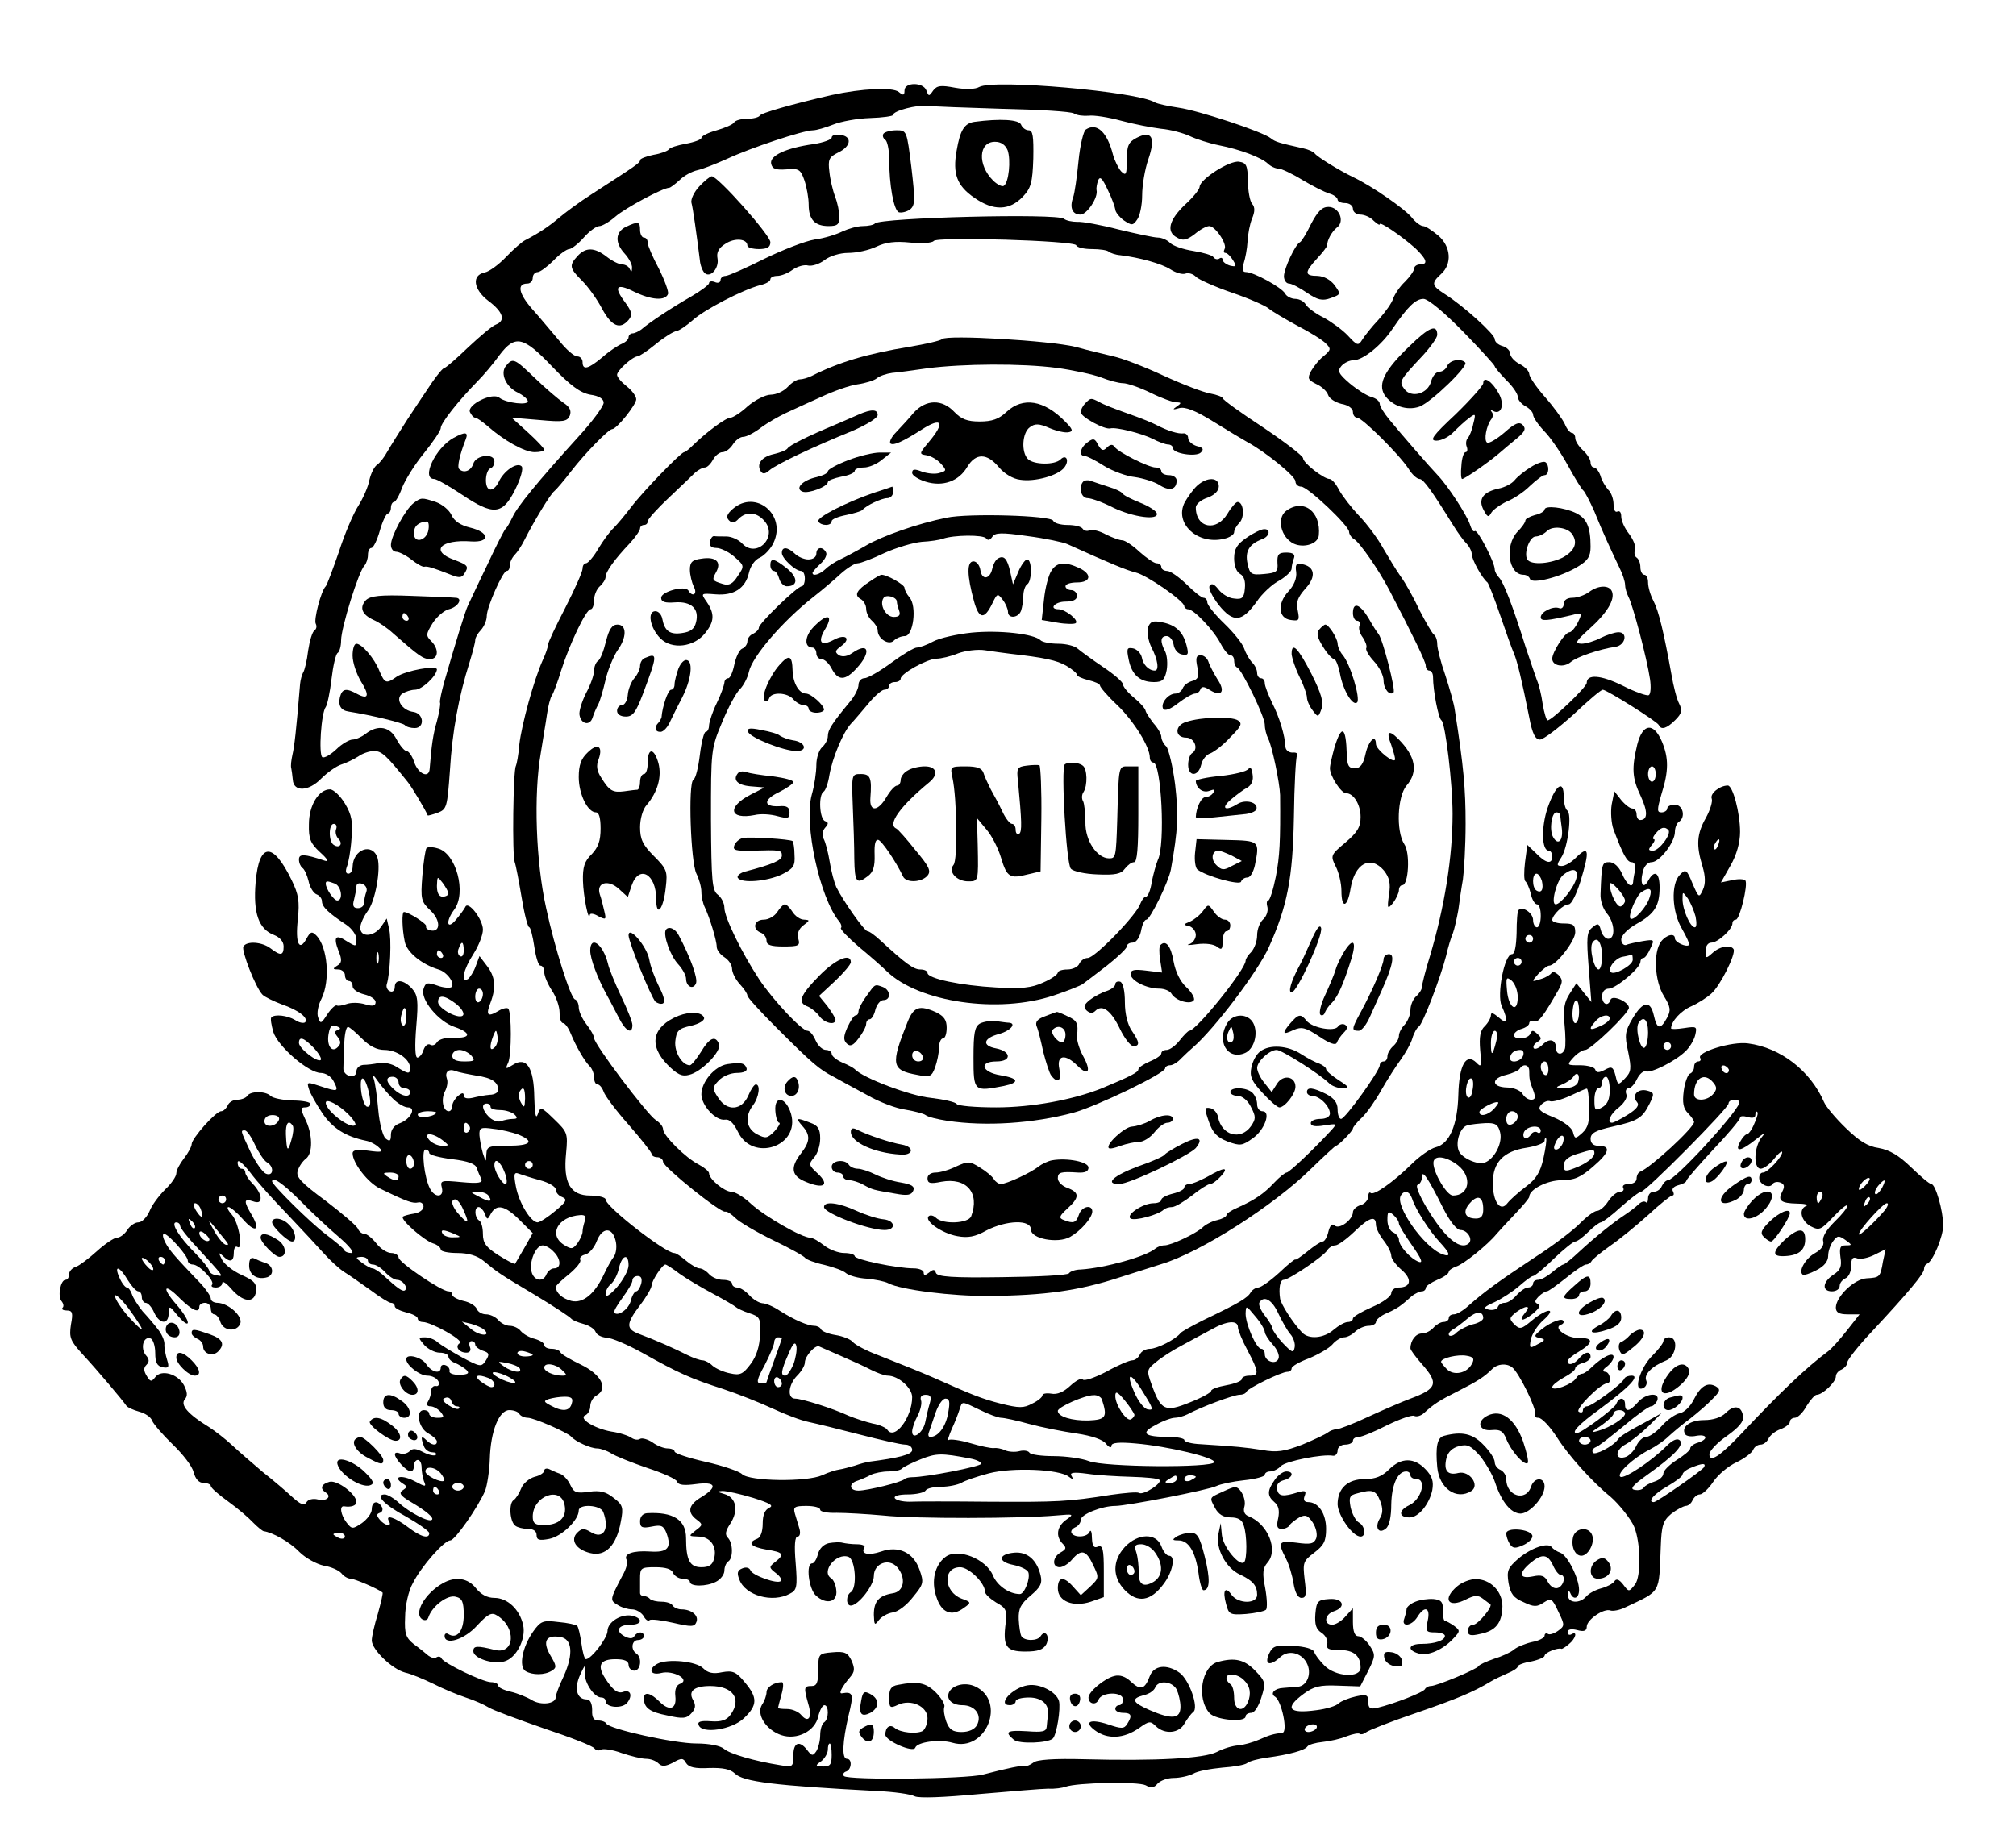 <?xml version="1.0" standalone="no"?>
<!DOCTYPE svg PUBLIC "-//W3C//DTD SVG 20010904//EN"
 "http://www.w3.org/TR/2001/REC-SVG-20010904/DTD/svg10.dtd">
<svg version="1.0" xmlns="http://www.w3.org/2000/svg"
 width="526pt" height="480pt" viewBox="0 0 526 480"
 preserveAspectRatio="xMidYMid meet">

<g transform="translate(0,480) scale(0.1,-0.1)"
fill="#000000" stroke="none">
<path d="M2360 4564 c0 -13 -3 -14 -15 -4 -16 13 -97 9 -175 -8 -104 -24 -185
-47 -188 -54 -2 -4 -17 -8 -32 -8 -16 0 -32 -4 -35 -10 -3 -5 -24 -14 -45 -20
-22 -6 -40 -15 -40 -20 0 -4 -18 -11 -40 -15 -22 -4 -42 -10 -45 -15 -3 -4
-21 -11 -40 -14 -19 -4 -35 -10 -35 -14 0 -7 -9 -13 -125 -88 -33 -21 -72 -50
-87 -63 -26 -22 -53 -40 -88 -58 -8 -4 -30 -23 -50 -44 -19 -20 -44 -38 -55
-40 -35 -7 -30 -44 9 -74 39 -29 46 -52 20 -62 -9 -3 -41 -30 -72 -59 -31 -30
-59 -54 -62 -54 -4 0 -18 -17 -32 -37 -14 -21 -43 -64 -64 -96 -21 -33 -45
-71 -53 -85 -8 -15 -20 -30 -27 -35 -7 -4 -16 -22 -20 -39 -3 -18 -17 -49 -29
-68 -13 -20 -36 -74 -51 -121 -16 -46 -31 -86 -34 -89 -12 -11 -32 -88 -26
-98 3 -6 2 -13 -3 -17 -6 -3 -13 -27 -17 -53 -3 -26 -9 -51 -13 -57 -3 -5 -7
-19 -8 -30 -10 -122 -15 -164 -20 -185 -3 -14 -5 -29 -3 -35 1 -5 3 -19 4 -30
2 -32 41 -31 74 3 16 16 40 33 53 37 13 4 33 14 44 21 11 8 29 14 41 14 20 0
32 -11 88 -81 10 -12 47 -74 52 -87 1 -1 12 2 26 7 24 9 25 15 32 111 6 101
23 193 51 281 8 26 15 52 15 59 0 6 7 18 15 26 8 9 15 25 15 36 0 24 42 118
52 118 5 0 8 6 8 14 0 8 6 21 13 28 7 7 18 24 25 38 24 48 69 122 78 128 5 4
25 27 44 52 37 48 98 110 107 110 12 0 63 64 63 78 0 8 -11 23 -25 34 -14 11
-25 24 -25 30 0 11 40 47 53 48 5 0 26 14 48 32 22 18 46 33 54 34 7 1 26 14
42 28 29 27 131 80 177 92 14 3 26 10 26 15 0 5 8 9 18 9 10 0 28 7 40 16 13
9 31 14 41 11 10 -2 29 4 42 14 14 11 41 19 62 19 22 0 54 7 73 16 25 12 50
15 89 11 30 -3 57 -1 61 4 7 12 368 1 372 -11 2 -6 21 -10 41 -10 21 0 41 -3
44 -7 4 -3 17 -8 30 -9 50 -6 108 -22 131 -37 14 -9 31 -14 39 -11 8 3 21 -1
28 -9 8 -7 50 -26 94 -41 44 -15 87 -34 95 -41 8 -7 42 -27 75 -45 33 -17 67
-38 75 -47 13 -13 13 -16 -6 -32 -12 -9 -26 -27 -33 -39 -10 -19 -9 -23 13
-34 14 -6 28 -19 31 -28 3 -10 19 -20 35 -24 18 -3 30 -12 30 -21 0 -8 5 -15
11 -15 13 0 109 -95 134 -133 9 -15 22 -27 29 -27 10 0 32 -31 89 -123 10 -16
24 -36 32 -44 8 -8 15 -21 15 -29 0 -14 27 -63 41 -74 3 -3 18 -41 33 -85 15
-44 31 -89 36 -100 9 -21 21 -72 40 -167 8 -43 16 -58 28 -58 9 0 48 30 87 65
38 36 72 65 77 65 10 0 142 -83 146 -92 6 -14 21 -9 43 13 17 17 19 25 10 43
-6 11 -15 46 -20 76 -20 110 -33 165 -47 192 -8 15 -14 36 -14 48 0 11 -4 20
-10 20 -5 0 -10 9 -10 19 0 11 -4 22 -10 26 -5 3 -7 12 -4 20 3 8 -4 26 -15
41 -12 15 -21 35 -21 46 0 11 -4 16 -10 13 -6 -3 -10 5 -10 19 0 13 -6 31 -14
38 -7 8 -17 24 -20 36 -4 12 -12 22 -17 22 -5 0 -9 6 -9 13 0 8 -9 22 -20 32
-11 10 -20 24 -20 32 0 7 -4 13 -8 13 -5 0 -14 10 -19 23 -6 13 -29 45 -52 71
-23 26 -41 53 -41 60 0 7 -11 19 -25 26 -14 7 -25 20 -25 28 0 7 -9 16 -20 19
-11 3 -20 11 -20 18 0 13 -83 88 -131 118 -34 22 -35 28 -9 52 29 26 26 71 -7
100 -16 13 -33 25 -40 25 -6 0 -20 10 -30 23 -18 22 -104 82 -153 105 -37 18
-94 53 -100 62 -3 4 -16 10 -30 13 -63 14 -73 17 -84 26 -20 17 -190 73 -241
80 -27 4 -55 10 -62 14 -45 28 -420 61 -458 40 -10 -6 -35 -7 -63 -2 -37 7
-47 6 -57 -7 -11 -16 -12 -16 -18 0 -8 22 -57 22 -57 0z m257 -48 c94 -2 177
-7 185 -12 7 -5 24 -7 38 -6 14 2 52 -4 85 -13 33 -9 80 -18 104 -21 24 -2 58
-11 75 -19 17 -8 51 -19 76 -24 56 -11 111 -32 128 -48 7 -7 20 -13 28 -13 7
0 35 -13 61 -29 27 -16 58 -32 71 -36 12 -3 22 -11 22 -16 0 -5 9 -9 20 -9 11
0 20 -7 20 -15 0 -8 9 -15 19 -15 11 0 27 -7 35 -16 9 -8 16 -13 16 -9 0 8 57
-31 93 -63 30 -29 34 -42 12 -42 -8 0 -15 -5 -15 -10 0 -6 -11 -22 -24 -35
-14 -13 -27 -33 -31 -44 -3 -11 -20 -35 -38 -55 -18 -19 -37 -43 -43 -53 -10
-16 -13 -15 -37 11 -14 15 -43 36 -63 47 -21 10 -42 26 -47 34 -4 8 -17 15
-27 15 -10 0 -23 6 -27 14 -9 16 -82 56 -102 56 -9 0 -11 6 -6 23 4 12 9 38
10 57 1 19 6 46 12 60 7 17 8 29 0 38 -6 7 -11 34 -11 60 -1 41 -4 47 -23 50
-25 4 -102 -46 -103 -65 0 -7 -17 -28 -38 -47 -42 -40 -50 -71 -21 -86 15 -9
25 -7 46 9 14 12 31 21 38 21 16 0 48 -48 40 -60 -3 -6 -2 -10 2 -10 5 0 14
-9 20 -19 10 -16 9 -18 -8 -14 -10 3 -19 10 -19 15 0 5 -4 7 -9 3 -5 -3 -12
-1 -15 4 -3 5 -27 12 -52 16 -26 4 -53 13 -61 21 -8 8 -22 14 -32 14 -10 0
-56 10 -102 21 -46 12 -95 21 -108 20 -13 0 -29 3 -35 8 -17 15 -478 3 -493
-12 -3 -4 -18 -7 -32 -7 -14 0 -38 -7 -53 -14 -16 -8 -48 -18 -72 -21 -25 -4
-84 -27 -133 -51 -48 -24 -93 -44 -100 -44 -7 0 -13 -5 -13 -11 0 -6 -7 -9
-15 -5 -8 3 -15 2 -15 -3 0 -4 -21 -20 -47 -35 -47 -27 -107 -66 -130 -86 -7
-5 -17 -10 -23 -10 -5 0 -10 -5 -10 -10 0 -6 -8 -13 -17 -17 -10 -4 -33 -19
-51 -35 -37 -31 -52 -35 -52 -13 0 8 -6 15 -14 15 -8 0 -29 18 -47 41 -19 22
-50 60 -70 82 -36 41 -41 67 -13 67 8 0 14 7 14 15 0 8 6 15 13 15 6 0 25 14
41 30 16 17 35 30 41 30 6 0 24 14 38 30 15 17 33 30 41 30 7 0 26 11 42 25
25 22 124 75 140 75 3 0 15 9 27 20 12 12 33 23 47 26 14 3 49 17 78 30 60 28
198 74 223 74 9 0 33 7 53 15 20 8 63 16 96 17 33 1 60 5 60 8 0 11 63 27 90
24 14 -2 102 -5 197 -8z m1200 -581 c46 -47 83 -88 83 -91 0 -3 14 -19 30 -36
17 -16 30 -36 30 -43 0 -8 9 -19 20 -25 11 -6 20 -16 20 -22 0 -7 13 -26 29
-43 16 -16 44 -57 62 -90 18 -33 36 -62 40 -65 4 -3 17 -28 29 -55 22 -55 45
-104 66 -148 8 -16 14 -35 14 -43 0 -8 4 -22 9 -32 11 -20 48 -160 56 -214 3
-20 2 -39 -3 -42 -4 -3 -36 8 -69 25 -57 28 -93 30 -93 7 0 -11 -90 -97 -102
-98 -3 0 -9 19 -13 43 -3 23 -10 51 -15 62 -4 11 -17 49 -29 85 -34 109 -58
171 -70 183 -6 6 -11 16 -11 21 0 19 -46 107 -52 100 -4 -3 -9 5 -13 18 -8 24
-57 100 -84 128 -21 22 -95 107 -126 145 -14 17 -25 35 -25 41 0 7 -10 15 -22
18 -13 4 -38 20 -57 36 -29 25 -32 32 -21 45 7 8 21 15 32 15 24 0 73 39 102
83 39 57 60 77 80 77 12 0 54 -35 103 -85z m-2376 -92 c48 -50 73 -68 99 -73
23 -3 35 -11 35 -21 0 -9 -30 -50 -67 -90 -107 -118 -159 -182 -171 -209 -7
-14 -14 -27 -18 -30 -3 -3 -25 -45 -48 -95 -24 -49 -46 -97 -50 -105 -7 -14
-33 -99 -62 -200 -7 -25 -12 -49 -11 -53 2 -5 -2 -26 -8 -49 -10 -34 -14 -62
-19 -125 -2 -25 -29 -13 -40 17 -5 17 -15 30 -20 30 -6 0 -17 14 -26 30 -17
34 -49 40 -81 15 -10 -8 -26 -15 -34 -15 -8 0 -28 -11 -43 -26 -15 -14 -31
-23 -36 -20 -10 7 -3 116 9 131 4 6 11 38 15 73 4 34 11 65 16 68 5 3 9 18 9
33 0 32 46 181 61 195 5 6 9 18 9 28 0 10 4 18 9 18 5 0 15 20 22 45 7 25 17
45 21 45 4 0 8 7 8 15 0 8 4 15 8 15 4 0 14 17 21 37 8 20 33 61 57 90 24 30
44 59 44 66 0 13 46 71 95 121 17 17 43 48 58 69 41 54 62 50 138 -30z"/>
<path d="M2542 4482 c-26 -4 -37 -22 -46 -75 -11 -61 1 -92 46 -123 50 -35 92
-34 127 3 21 22 25 37 27 99 1 58 -1 74 -12 74 -8 0 -17 7 -20 15 -6 13 -54
16 -122 7z m87 -74 c9 -26 3 -85 -10 -93 -4 -3 -17 3 -28 14 -41 41 -38 101 5
101 16 0 27 -8 33 -22z"/>
<path d="M2833 4462 c-6 -4 -15 -41 -19 -82 -4 -41 -10 -84 -14 -95 -10 -27
-2 -45 19 -45 17 0 47 45 42 64 -1 5 1 16 4 25 5 12 11 6 25 -24 11 -22 19
-45 20 -52 0 -6 10 -19 22 -28 21 -14 24 -14 35 2 7 9 13 38 13 63 0 26 7 68
16 94 20 58 9 77 -31 56 -21 -11 -25 -21 -25 -57 0 -39 -2 -43 -15 -30 -7 8
-17 28 -21 43 -15 59 -42 85 -71 66z"/>
<path d="M2305 4451 c-3 -5 -1 -12 5 -16 5 -3 10 -26 10 -49 0 -70 12 -134 25
-140 7 -2 20 1 29 7 14 11 14 24 4 110 -12 96 -12 97 -39 97 -15 0 -30 -4 -34
-9z"/>
<path d="M2170 4441 c0 -5 -21 -13 -47 -17 -72 -10 -115 -30 -111 -51 3 -14
12 -17 40 -15 32 3 37 0 47 -29 6 -18 11 -46 11 -63 0 -39 16 -56 52 -56 23 0
28 4 28 24 0 14 -5 37 -11 53 -6 15 -13 45 -15 65 -4 32 -1 38 23 50 34 16 37
42 6 46 -13 2 -23 -1 -23 -7z"/>
<path d="M1824 4313 c-13 -14 -22 -33 -20 -42 4 -14 13 -79 22 -150 1 -13 7
-28 12 -33 15 -15 39 12 34 38 -3 15 3 27 21 38 24 16 57 13 57 -5 0 -5 14 -9
30 -9 22 0 30 5 30 18 0 18 -137 172 -153 172 -4 0 -19 -12 -33 -27z"/>
<path d="M3421 4216 c-12 -25 -25 -46 -29 -48 -12 -5 -42 -69 -42 -89 0 -10 6
-19 13 -19 7 0 28 -11 47 -24 28 -19 40 -22 62 -14 27 10 27 10 10 34 -11 14
-27 23 -44 24 -35 0 -35 9 -1 46 15 16 26 31 26 34 -1 12 12 36 25 46 22 16 6
54 -22 54 -17 0 -28 -12 -45 -44z"/>
<path d="M1633 4208 c-28 -14 -29 -42 -3 -70 11 -12 20 -29 19 -37 0 -11 -2
-12 -6 -3 -2 6 -11 12 -20 12 -8 0 -26 9 -40 20 -32 25 -55 25 -76 2 -23 -25
-21 -32 12 -65 16 -16 39 -48 52 -73 25 -46 47 -55 69 -29 11 13 9 21 -9 46
-31 41 -23 51 23 28 45 -22 82 -25 89 -6 2 6 -9 36 -24 66 -16 30 -29 60 -29
67 0 8 -4 14 -10 14 -5 0 -10 9 -10 20 0 22 -5 23 -37 8z"/>
<path d="M3678 3897 c-65 -62 -83 -98 -66 -127 19 -29 59 -43 92 -31 31 12
128 106 119 115 -12 12 -41 6 -47 -9 -3 -8 -12 -15 -20 -15 -9 0 -18 -11 -22
-25 -8 -33 -52 -45 -70 -20 -14 19 -14 21 49 88 20 22 37 46 37 53 0 29 -21
21 -72 -29z"/>
<path d="M3870 3800 c0 -6 -33 -43 -72 -81 -61 -57 -69 -69 -50 -69 13 0 33
10 45 23 12 12 30 29 40 36 17 13 18 12 11 -15 -3 -16 -10 -33 -15 -38 -4 -5
-5 -15 -2 -22 3 -8 1 -14 -3 -14 -5 0 -10 -16 -11 -35 -2 -19 -1 -35 2 -35 6
0 64 40 94 65 13 11 35 30 50 42 20 17 23 24 14 34 -9 9 -20 5 -48 -20 -20
-17 -40 -29 -45 -26 -9 6 -2 44 11 61 5 6 5 15 1 19 -4 5 -2 6 3 3 22 -13 32
17 15 46 -17 31 -40 46 -40 26z"/>
<path d="M3994 3581 c-16 -10 -35 -25 -42 -34 -7 -9 -26 -19 -42 -22 -41 -9
-54 -28 -39 -56 10 -19 13 -20 20 -7 5 8 23 21 40 29 18 7 45 25 61 41 16 15
33 28 38 28 12 0 13 27 2 34 -5 3 -22 -3 -38 -13z"/>
<path d="M4030 3470 c0 -4 -11 -11 -25 -14 -14 -4 -25 -10 -25 -14 0 -5 -9
-18 -21 -30 -34 -37 -23 -112 16 -112 8 0 15 -5 17 -11 5 -14 81 5 126 33 25
15 32 26 32 51 0 52 -10 74 -38 88 -31 15 -82 21 -82 9z m72 -64 c15 -22 7
-42 -21 -59 -32 -18 -86 -23 -96 -7 -10 16 6 60 22 60 8 0 21 6 29 14 15 15
54 10 66 -8z"/>
<path d="M4146 3255 c-11 -8 -30 -15 -43 -15 -14 0 -23 -6 -23 -16 0 -9 -6
-14 -12 -11 -17 6 -48 -10 -48 -24 0 -11 18 -9 82 6 26 7 27 6 15 -19 -7 -14
-17 -26 -22 -26 -12 0 -45 -52 -45 -69 0 -19 30 -24 48 -9 16 14 76 34 117 40
26 4 33 38 8 38 -10 0 -31 -7 -47 -15 -15 -8 -38 -15 -50 -15 -18 1 -15 6 20
38 47 42 68 77 60 98 -7 18 -36 17 -60 -1z"/>
<path d="M1320 3845 c-16 -20 1 -56 32 -70 12 -6 23 -15 25 -21 4 -13 -56 -6
-74 8 -18 15 -84 -18 -77 -37 4 -8 9 -15 14 -15 4 0 18 -10 31 -21 44 -39 98
-69 124 -69 14 0 25 3 25 6 0 4 -19 24 -42 45 l-43 39 72 -6 c64 -6 73 -4 80
12 4 12 0 22 -17 33 -13 9 -46 37 -74 64 -54 52 -58 54 -76 32z"/>
<path d="M1183 3657 c-47 -26 -85 -107 -50 -107 6 0 38 -18 71 -40 83 -56 107
-54 140 12 15 30 22 56 17 61 -12 12 -47 -12 -60 -41 -6 -13 -17 -22 -24 -19
-14 5 -11 50 3 55 6 2 10 10 10 18 0 22 -48 17 -55 -6 -6 -19 -25 -26 -37 -14
-6 5 2 39 17 77 8 20 -1 21 -32 4z"/>
<path d="M1079 3487 c-21 -16 -59 -86 -59 -109 0 -10 6 -18 14 -18 7 0 25 -9
39 -20 14 -11 29 -20 34 -19 8 2 24 -3 72 -22 18 -7 26 -7 32 3 13 20 11 23
-26 37 -64 23 -36 54 45 48 50 -3 47 24 -3 36 -25 6 -42 17 -49 33 -6 13 -24
28 -41 34 -37 12 -38 12 -58 -3z m39 -69 c-4 -29 -38 -38 -38 -10 0 19 11 29
33 31 5 1 7 -9 5 -21z"/>
<path d="M955 3234 c-18 -19 -11 -38 20 -52 14 -6 37 -22 52 -36 66 -58 77
-66 95 -66 22 0 24 26 3 47 -14 14 -14 18 4 47 11 17 30 33 42 36 25 6 38 30
17 30 -7 1 -59 3 -116 5 -80 3 -105 0 -117 -11z m110 -44 c3 -5 1 -10 -4 -10
-6 0 -11 5 -11 10 0 6 2 10 4 10 3 0 8 -4 11 -10z"/>
<path d="M920 3089 c0 -18 10 -47 21 -66 24 -38 21 -50 -9 -34 -29 16 -39 14
-45 -8 -5 -22 2 -35 23 -38 57 -9 140 -29 146 -35 4 -5 16 -8 26 -8 27 0 24
38 -3 42 -31 4 -49 35 -29 48 8 5 23 10 33 10 18 0 56 36 57 53 0 12 -81 -3
-105 -19 -27 -19 -31 -18 -45 15 -13 33 -46 71 -60 71 -6 0 -10 -14 -10 -31z"/>
<path d="M2458 3915 c-4 -4 -43 -13 -85 -20 -110 -18 -184 -40 -255 -76 -10
-5 -24 -9 -31 -9 -8 0 -22 -9 -32 -20 -10 -11 -30 -20 -44 -20 -14 0 -41 -14
-60 -30 -18 -17 -39 -30 -45 -30 -12 0 -61 -36 -98 -72 -10 -10 -20 -18 -23
-18 -8 0 -107 -102 -138 -143 -16 -21 -36 -45 -46 -55 -10 -9 -28 -34 -40 -54
-12 -21 -27 -38 -32 -38 -5 0 -9 -6 -9 -14 0 -8 -20 -53 -45 -102 -25 -48 -45
-91 -45 -96 0 -6 -6 -24 -14 -41 -23 -51 -55 -168 -61 -220 -2 -27 -7 -52 -9
-56 -7 -11 -10 -234 -3 -251 3 -8 11 -50 18 -92 7 -43 16 -78 20 -78 3 0 9
-23 13 -50 4 -28 11 -50 16 -50 6 0 10 -8 10 -17 0 -10 9 -31 20 -48 11 -16
20 -42 20 -57 0 -16 4 -28 9 -28 5 0 14 -12 20 -27 15 -36 36 -72 50 -86 6 -6
11 -19 11 -29 0 -10 4 -18 9 -18 5 0 12 -8 16 -19 3 -10 32 -49 65 -86 33 -38
60 -72 60 -76 0 -5 7 -9 15 -9 8 0 15 -6 15 -12 1 -14 150 -134 162 -130 5 1
16 -6 27 -17 10 -10 54 -36 97 -57 44 -21 82 -42 85 -47 3 -4 26 -13 50 -18
24 -6 50 -15 57 -22 8 -6 32 -13 54 -14 21 -2 47 -7 56 -12 32 -17 167 -34
262 -33 146 1 236 14 340 48 41 13 91 29 110 35 101 30 294 153 392 250 33 32
62 59 64 59 6 0 44 39 44 45 0 3 10 16 23 28 13 12 36 45 51 72 16 28 39 64
51 80 12 17 26 41 30 55 4 14 12 28 17 31 10 6 56 126 71 184 5 22 13 49 18
60 4 11 10 38 14 60 3 22 8 58 12 80 3 22 7 87 7 145 0 91 -5 149 -28 296 -2
17 -14 58 -25 92 -12 34 -21 70 -21 81 0 11 -4 22 -9 25 -4 3 -21 32 -37 63
-15 32 -37 72 -49 88 -12 17 -32 50 -46 74 -13 24 -41 62 -62 84 -21 22 -44
52 -53 68 -8 16 -19 29 -25 29 -15 0 -69 42 -69 54 0 6 -47 42 -105 81 -58 38
-105 72 -105 76 0 3 -15 9 -32 12 -18 3 -73 24 -123 47 -49 23 -107 45 -130
50 -22 5 -67 16 -100 25 -65 16 -335 32 -347 20z m299 -75 c43 -6 95 -17 116
-25 20 -8 46 -15 57 -15 11 0 43 -11 72 -25 28 -14 59 -25 67 -25 14 0 14 -2
1 -11 -12 -8 -10 -9 7 -4 15 4 42 -6 90 -36 37 -23 77 -47 88 -53 48 -26 125
-89 125 -102 0 -8 7 -14 15 -14 17 0 125 -102 125 -118 0 -6 6 -15 13 -19 15
-9 65 -81 92 -133 62 -119 95 -187 95 -197 0 -7 4 -13 9 -13 6 0 10 -8 10 -17
0 -35 14 -108 22 -113 10 -7 29 -164 29 -244 0 -113 -21 -243 -59 -371 -12
-38 -21 -75 -21 -81 0 -6 -7 -17 -15 -24 -8 -7 -15 -23 -15 -36 0 -12 -7 -29
-15 -38 -8 -8 -15 -21 -15 -29 0 -8 -7 -20 -15 -27 -8 -7 -15 -19 -15 -26 0
-8 -4 -14 -10 -14 -5 0 -10 -4 -10 -10 0 -14 -90 -140 -101 -140 -5 0 -9 11
-9 25 0 17 -9 29 -30 40 -34 17 -50 19 -50 5 0 -5 6 -10 14 -10 19 0 46 -27
46 -46 0 -8 -10 -14 -25 -14 -14 0 -25 -5 -25 -11 0 -8 12 -10 35 -6 33 5 34
5 20 -11 -45 -49 -111 -112 -118 -112 -4 0 -19 -12 -33 -27 -26 -28 -51 -45
-96 -65 -16 -7 -28 -15 -28 -19 0 -4 -11 -10 -24 -13 -14 -3 -31 -12 -38 -19
-17 -16 -82 -47 -100 -47 -8 0 -18 -4 -23 -8 -24 -21 -132 -51 -195 -55 -14 0
-28 -5 -31 -10 -4 -5 -82 -9 -174 -10 -130 -2 -169 1 -173 11 -3 10 -7 10 -18
1 -10 -8 -14 -8 -14 0 0 6 -12 11 -26 11 -44 0 -154 23 -154 32 0 4 -12 8 -27
8 -16 0 -39 9 -53 20 -14 11 -30 20 -36 20 -22 0 -119 56 -154 88 -19 18 -42
32 -52 32 -18 0 -58 33 -58 48 0 5 -12 15 -27 23 -34 17 -93 76 -93 92 0 7 -8
17 -19 24 -22 14 -161 198 -161 214 0 6 -9 22 -20 36 -11 14 -20 34 -20 44 0
9 -4 19 -10 21 -11 3 -53 135 -75 238 -27 121 -33 297 -14 405 5 33 13 78 16
100 3 22 9 45 13 50 4 6 15 35 24 65 22 69 65 160 77 160 5 0 9 11 9 24 0 13
7 29 15 36 8 7 15 18 15 24 0 14 24 47 63 88 15 16 27 34 27 39 0 5 5 9 10 9
6 0 10 4 10 10 0 5 25 33 56 62 31 29 62 59 69 66 8 6 18 12 24 12 6 0 15 9
21 20 6 11 17 20 25 20 8 0 20 9 27 20 7 11 19 20 27 20 8 0 28 10 45 23 17
13 47 30 66 39 19 9 61 28 92 42 32 15 74 30 95 33 21 3 44 10 51 16 7 6 25
12 40 14 15 1 56 7 92 12 93 12 246 13 337 1z"/>
<path d="M2832 3748 c-7 -7 -12 -17 -12 -24 0 -12 62 -46 77 -42 15 4 82 -13
110 -27 15 -8 34 -15 41 -15 6 0 12 -4 12 -9 0 -15 61 -24 73 -12 9 9 6 13
-11 17 -12 4 -22 13 -22 21 0 7 -6 13 -12 12 -14 -2 -42 7 -71 22 -9 5 -43 19
-75 30 -31 11 -65 24 -74 30 -22 11 -22 11 -36 -3z"/>
<path d="M2384 3723 c-13 -16 -34 -38 -46 -51 -12 -12 -18 -25 -15 -29 7 -7
32 4 82 36 53 34 62 19 18 -33 -25 -30 -25 -31 -6 -34 12 -2 28 -11 38 -22 15
-17 15 -19 -3 -24 -11 -4 -31 -2 -46 3 -20 8 -26 7 -26 -3 0 -7 16 -17 35 -23
45 -14 87 1 109 39 22 36 51 36 82 -1 14 -17 37 -31 56 -33 38 -6 99 11 115
32 14 18 5 36 -10 21 -15 -15 -70 -14 -85 1 -18 18 -15 69 5 83 13 10 24 10
51 -2 19 -8 41 -13 50 -11 13 2 11 8 -9 28 -55 56 -110 65 -153 25 -20 -19
-38 -25 -70 -25 -32 0 -48 6 -66 25 -32 34 -74 33 -106 -2z"/>
<path d="M2240 3718 c-14 -6 -41 -18 -60 -26 -72 -30 -120 -54 -125 -62 -3 -5
-19 -11 -36 -15 -32 -7 -46 -26 -34 -45 5 -8 12 -7 23 3 19 16 116 62 215 102
37 16 67 34 67 42 0 15 -16 16 -50 1z"/>
<path d="M2838 3646 c-20 -14 -24 -36 -8 -36 6 0 29 -12 51 -26 23 -14 59 -27
80 -29 21 -3 50 -12 63 -20 27 -18 46 -13 46 11 0 8 -9 14 -20 14 -11 0 -20 5
-20 10 0 6 -7 10 -15 10 -18 0 -98 40 -107 54 -5 7 -11 7 -20 -2 -10 -10 -14
-8 -23 7 -8 17 -13 18 -27 7z"/>
<path d="M2213 3599 c-29 -11 -53 -24 -53 -29 0 -5 -13 -11 -29 -15 -37 -8
-58 -30 -37 -38 15 -6 66 13 66 25 0 4 16 10 35 14 19 3 35 10 35 15 0 5 11 9
24 9 13 0 34 9 47 20 l24 19 -30 0 c-16 0 -54 -9 -82 -20z"/>
<path d="M2827 3544 c-14 -14 -7 -44 11 -44 9 0 40 -11 67 -25 52 -25 120 -34
113 -14 -2 6 -22 19 -43 27 -22 9 -43 19 -46 24 -3 5 -19 12 -35 17 -16 5 -36
12 -45 15 -8 4 -18 3 -22 0z"/>
<path d="M3124 3533 c-11 -10 -25 -30 -33 -44 -28 -55 34 -112 103 -95 14 3
26 11 26 17 0 6 6 17 14 25 14 14 11 54 -5 54 -4 0 -16 -13 -26 -30 -29 -49
-83 -38 -83 16 0 8 14 20 30 25 19 7 30 18 30 30 0 24 -30 25 -56 2z"/>
<path d="M2280 3514 c-73 -25 -151 -65 -145 -75 8 -12 35 -12 35 1 0 5 17 12
38 16 20 4 39 10 42 13 10 12 50 31 65 31 8 0 15 7 15 15 0 8 -1 15 -2 15 -2
-1 -23 -8 -48 -16z"/>
<path d="M1912 3472 c-16 -14 -18 -22 -10 -30 8 -8 15 -7 25 4 20 20 47 18 67
-5 37 -41 -19 -99 -57 -60 -10 11 -29 19 -42 19 -14 0 -28 0 -32 1 -5 0 -9 -7
-11 -15 -2 -10 4 -16 17 -16 11 0 32 -10 47 -23 26 -23 27 -24 9 -50 -13 -21
-23 -26 -39 -21 -29 9 -29 10 -17 32 14 26 -2 40 -39 34 -24 -3 -30 -9 -30
-29 0 -13 5 -33 10 -44 11 -19 -3 -29 -14 -10 -9 14 -71 -3 -71 -19 0 -11 10
-14 36 -12 43 3 64 -17 55 -52 -4 -17 -14 -25 -36 -28 -32 -5 -46 5 -52 37 -2
11 -10 20 -18 20 -22 0 -14 -44 13 -71 30 -30 88 -23 117 14 24 30 25 50 4 81
-16 23 -16 23 23 20 48 -4 78 16 87 56 4 18 16 35 29 40 12 6 28 23 35 38 35
73 -46 141 -106 89z"/>
<path d="M3356 3467 c-26 -19 -14 -70 20 -86 27 -12 63 0 65 22 6 62 -40 97
-85 64z"/>
<path d="M2470 3449 c-75 -15 -169 -48 -211 -73 -24 -14 -54 -30 -67 -36 -13
-6 -30 -17 -38 -25 -15 -14 -34 -20 -34 -10 0 2 9 13 21 24 12 11 18 24 14 30
-9 16 -25 13 -25 -4 0 -9 -9 -15 -21 -15 -11 0 -27 7 -35 15 -19 18 -34 19
-34 2 0 -14 35 -47 50 -47 6 0 10 -9 10 -20 0 -11 -4 -20 -8 -20 -12 0 -112
-97 -112 -108 0 -5 -7 -12 -15 -16 -8 -3 -15 -12 -15 -20 0 -7 -6 -16 -14 -19
-7 -3 -16 -22 -20 -41 -4 -20 -11 -36 -16 -36 -6 0 -10 -6 -10 -12 -1 -7 -9
-31 -20 -53 -11 -22 -19 -48 -20 -57 0 -10 -4 -18 -9 -18 -4 0 -11 -27 -15
-60 -4 -33 -11 -62 -17 -65 -14 -9 -7 -215 8 -245 7 -14 13 -35 13 -48 0 -12
4 -30 9 -40 12 -25 31 -86 31 -103 0 -8 9 -20 20 -27 11 -7 20 -20 20 -30 0
-10 9 -28 20 -40 11 -12 20 -25 20 -30 0 -5 34 -42 75 -83 96 -96 113 -110
150 -129 16 -9 56 -31 88 -48 31 -18 76 -35 100 -38 23 -4 47 -10 52 -14 6 -5
31 -11 57 -15 100 -15 223 -7 328 21 60 16 240 103 240 116 0 4 6 8 13 8 7 0
20 8 29 18 9 9 23 22 30 28 56 48 171 200 199 263 48 107 62 179 65 338 1 84
5 156 8 161 3 6 -2 9 -12 8 -9 0 -17 6 -18 14 -1 30 -16 79 -35 116 -10 21
-19 44 -19 51 0 7 -4 13 -10 13 -5 0 -10 6 -10 14 0 8 -6 21 -14 28 -7 8 -16
24 -20 36 -4 12 -27 41 -51 64 -25 24 -45 49 -45 56 0 6 -4 12 -10 12 -5 0
-25 16 -44 35 -20 19 -42 35 -51 35 -8 0 -15 5 -15 10 0 6 -6 10 -12 10 -7 0
-27 14 -45 30 -18 17 -38 30 -45 30 -7 0 -26 7 -42 15 -16 9 -35 14 -43 11 -7
-3 -15 -1 -18 4 -4 6 -21 10 -40 10 -18 0 -35 5 -37 11 -5 14 -223 20 -278 8z
m119 -50 c7 11 23 12 92 2 46 -6 93 -16 104 -21 115 -52 154 -68 178 -74 30
-7 127 -75 127 -88 0 -4 5 -8 10 -8 15 0 67 -55 85 -90 9 -17 20 -30 25 -30 6
0 10 -6 10 -14 0 -8 3 -16 8 -18 12 -5 72 -128 72 -149 0 -11 4 -27 9 -37 10
-19 30 -115 31 -147 1 -122 -1 -159 -11 -212 -7 -35 -16 -63 -20 -63 -4 0 -5
-8 -2 -18 2 -10 -3 -24 -11 -31 -9 -8 -16 -26 -16 -42 0 -15 -7 -34 -15 -43
-8 -8 -15 -18 -15 -23 0 -23 -129 -183 -147 -183 -3 0 -14 -11 -25 -25 -11
-14 -26 -25 -34 -25 -8 0 -14 -4 -14 -9 0 -5 -13 -14 -30 -21 -16 -7 -30 -16
-30 -21 0 -7 -18 -17 -95 -49 -75 -30 -182 -50 -276 -50 -54 0 -100 4 -103 9
-3 5 -34 12 -68 16 -53 5 -177 52 -198 75 -3 3 -17 11 -32 17 -16 7 -28 17
-28 23 0 5 -7 10 -15 10 -9 0 -21 11 -27 25 -6 14 -15 25 -21 25 -15 0 -90 80
-126 134 -46 70 -91 162 -91 187 0 12 -8 27 -17 34 -15 11 -17 35 -18 196 0
181 0 185 29 254 16 39 37 78 47 87 9 9 20 30 23 45 9 40 88 132 168 195 23
18 55 45 72 61 17 15 36 27 44 27 7 0 39 12 70 27 31 14 75 27 97 29 22 1 47
5 55 8 28 10 105 11 113 1 4 -6 10 -5 16 4z"/>
<path d="M2603 3342 c-6 -4 -12 -16 -14 -26 -6 -28 -27 -31 -31 -4 -2 13 -10
23 -18 23 -18 0 -17 -37 1 -103 13 -48 27 -50 48 -7 13 27 14 27 27 10 8 -10
14 -25 14 -32 0 -18 27 -16 34 3 3 9 6 26 6 39 0 13 5 27 10 30 13 8 13 65 0
65 -5 0 -16 -15 -23 -32 l-14 -33 -7 32 c-8 36 -17 45 -33 35z"/>
<path d="M2743 3310 c-7 -10 -16 -44 -19 -74 l-6 -54 41 -7 c23 -4 45 -4 48
-1 8 8 -27 35 -44 36 -28 0 -11 20 17 20 20 0 30 5 30 15 0 8 -7 15 -15 15 -8
0 -15 5 -15 10 0 6 14 10 30 10 37 0 40 22 5 38 -37 17 -58 15 -72 -8z"/>
<path d="M2270 3283 c-35 -23 -42 -36 -25 -46 8 -4 15 -16 15 -26 0 -10 7 -24
15 -31 8 -7 15 -18 15 -25 0 -22 29 -40 42 -27 7 7 20 12 29 12 22 0 32 78 12
101 -7 8 -13 20 -13 25 0 8 -45 34 -60 34 -3 0 -17 -8 -30 -17z m70 -53 c0 -5
3 -15 6 -24 4 -11 0 -16 -14 -16 -21 0 -38 32 -27 49 6 11 35 3 35 -9z"/>
<path d="M2122 3163 c-23 -24 -24 -53 -2 -53 5 0 10 -7 10 -15 0 -8 6 -15 13
-15 8 0 20 -11 27 -25 17 -32 35 -32 65 1 39 42 32 70 -11 40 -13 -9 -25 -11
-35 -6 -11 8 -11 12 6 24 27 20 11 33 -20 16 -34 -18 -43 -6 -21 30 22 38 2
39 -32 3z"/>
<path d="M2995 3162 c-3 -12 1 -34 9 -51 17 -32 21 -61 9 -61 -16 0 -31 16
-34 35 -3 11 -13 21 -23 23 -16 3 -17 -1 -11 -30 8 -39 29 -58 66 -58 22 0 28
6 33 31 3 17 1 39 -4 49 -14 26 -12 40 4 40 8 0 16 -10 18 -22 2 -13 11 -24
22 -26 16 -3 18 0 12 23 -9 36 -28 54 -64 61 -24 5 -31 2 -37 -14z"/>
<path d="M2535 3149 c-38 -4 -83 -14 -100 -23 -16 -9 -36 -16 -43 -16 -7 0
-37 -18 -67 -40 -30 -22 -61 -40 -70 -40 -8 0 -15 -8 -15 -17 0 -10 -10 -30
-23 -45 -47 -57 -57 -73 -57 -89 0 -9 -7 -22 -15 -29 -8 -7 -15 -28 -15 -46 0
-19 -5 -54 -12 -78 -21 -77 21 -269 71 -330 6 -7 8 -15 5 -18 -2 -3 19 -25 47
-49 29 -24 62 -53 73 -64 84 -81 291 -111 435 -63 36 12 71 26 76 30 6 4 34
26 63 48 28 22 52 45 52 50 0 6 7 10 15 10 9 0 18 12 22 30 3 17 9 30 14 30
10 0 58 99 64 131 19 106 20 143 11 222 -6 47 -17 92 -23 99 -7 6 -13 18 -13
25 0 7 -9 23 -20 35 -10 13 -20 28 -21 33 -1 6 -14 21 -30 34 -16 13 -29 29
-29 35 0 6 -24 27 -53 46 -28 19 -58 41 -65 47 -7 7 -30 13 -51 13 -20 0 -41
4 -46 9 -17 17 -108 27 -180 20z m100 -55 c88 -10 123 -17 148 -32 15 -9 27
-19 27 -23 0 -4 14 -10 30 -14 17 -4 30 -10 30 -14 0 -4 20 -28 46 -52 43 -42
84 -108 84 -136 0 -7 4 -13 9 -13 21 0 32 -214 12 -254 -5 -12 -12 -38 -16
-58 -3 -21 -10 -38 -15 -38 -5 0 -11 -9 -15 -19 -9 -28 -118 -141 -137 -141
-9 0 -18 -7 -22 -15 -3 -8 -17 -15 -31 -15 -14 0 -25 -4 -25 -8 0 -5 -17 -17
-38 -26 -30 -14 -57 -17 -123 -13 -91 5 -179 23 -179 38 0 5 -8 9 -19 9 -17 0
-38 15 -103 75 -15 14 -30 25 -35 25 -8 1 -62 77 -81 115 -5 11 -13 40 -17 65
-4 25 -11 52 -16 61 -5 10 -3 21 4 29 9 10 9 14 0 17 -15 5 -18 69 -4 77 5 3
12 23 15 43 8 46 36 112 56 134 8 8 28 32 45 52 16 20 36 37 42 37 7 0 13 5
13 10 0 6 7 10 15 10 8 0 15 4 15 9 0 13 68 51 93 52 12 0 38 6 57 14 19 7 51
11 70 8 19 -3 49 -7 65 -9z"/>
<path d="M2679 2802 c-25 -3 -27 -7 -23 -40 10 -106 11 -133 3 -138 -5 -3 -9
2 -9 10 0 9 -4 16 -10 16 -5 0 -17 15 -25 33 -8 17 -22 43 -30 57 -7 14 -16
33 -19 43 -4 12 -16 17 -46 17 -41 0 -41 -1 -35 -29 12 -55 14 -215 3 -228
-15 -18 8 -43 38 -43 27 0 27 -1 25 95 l-2 70 25 -30 c14 -16 31 -50 38 -74
15 -50 23 -55 69 -43 l34 8 2 137 c1 75 -2 138 -5 140 -4 1 -19 1 -33 -1z"/>
<path d="M2778 2805 c-10 -10 4 -260 16 -272 6 -7 37 -14 70 -15 45 -2 61 1
71 15 7 9 17 17 24 17 8 0 11 38 11 125 l0 125 -25 0 c-27 0 -26 6 -30 -140
-3 -97 -4 -100 -21 -100 -32 0 -63 47 -62 94 0 24 -3 49 -6 55 -4 6 -4 17 1
24 11 17 10 61 -2 69 -11 9 -39 10 -47 3z"/>
<path d="M2368 2789 c-10 -5 -18 -17 -18 -24 0 -8 -4 -15 -9 -15 -6 0 -18 -13
-28 -30 -22 -38 -45 -40 -42 -2 4 52 0 62 -25 62 -24 0 -24 -1 -21 -82 2 -46
4 -109 4 -140 1 -61 6 -67 36 -44 13 10 18 24 17 55 -1 29 2 41 10 39 10 -4
46 -57 64 -95 8 -18 49 -16 64 2 10 12 4 24 -32 67 -23 29 -46 55 -50 56 -23
11 11 58 86 120 26 21 20 42 -11 42 -16 0 -36 -5 -45 -11z"/>
<path d="M2034 3065 c-26 -29 -49 -83 -39 -93 4 -4 10 -1 12 6 6 17 48 15 63
-3 7 -8 19 -15 26 -15 8 0 14 -4 14 -10 0 -5 9 -10 20 -10 11 0 20 4 20 8 0
12 -34 42 -47 42 -18 0 -34 27 -35 60 -1 40 -9 43 -34 15z"/>
<path d="M3124 3059 c5 -25 2 -32 -13 -36 -11 -3 -22 -11 -25 -19 -3 -8 -12
-14 -19 -14 -19 0 -40 -26 -32 -40 4 -6 19 -1 39 15 18 14 38 25 44 25 6 0 12
5 14 11 3 8 10 8 25 -2 31 -19 41 -3 19 29 -9 15 -20 35 -23 45 -3 9 -12 17
-20 17 -12 0 -14 -7 -9 -31z"/>
<path d="M3095 2916 c-31 -9 -30 -41 0 -41 21 0 33 -29 16 -40 -6 -3 -11 -17
-11 -31 0 -31 26 -32 34 0 3 14 14 27 24 30 10 4 34 22 52 42 29 29 32 36 20
44 -17 11 -97 9 -135 -4z"/>
<path d="M1952 2890 c5 -15 93 -50 126 -50 31 0 23 24 -9 28 -13 2 -28 8 -34
12 -5 5 -27 11 -49 15 -29 6 -38 5 -34 -5z"/>
<path d="M3258 2794 c-4 -7 -37 -15 -73 -19 -36 -3 -65 -10 -65 -13 1 -19 18
-32 35 -26 13 5 16 4 11 -4 -4 -7 -13 -12 -20 -12 -12 0 -25 -28 -26 -52 0 -4
21 -4 48 -1 26 3 60 6 76 8 17 1 32 7 34 13 6 18 -28 27 -49 14 -32 -20 -45
-12 -18 11 14 12 34 27 44 32 11 7 16 19 13 35 -2 15 -6 20 -10 14z"/>
<path d="M1927 2784 c-17 -18 -4 -33 31 -36 l37 -3 -37 -19 c-62 -32 -55 -66
11 -53 16 4 43 2 60 -3 27 -7 31 -6 31 10 0 13 -7 18 -27 16 -42 -2 -42 17 0
37 20 10 37 22 37 26 0 5 -24 11 -54 15 -30 3 -61 8 -68 11 -8 3 -17 2 -21 -1z"/>
<path d="M1938 2613 c-9 -2 -19 -11 -22 -19 -5 -13 3 -15 47 -14 73 2 77 2 77
-13 0 -12 -24 -23 -98 -42 -12 -4 -20 -11 -17 -16 10 -15 77 -9 115 9 30 15
35 22 33 51 0 18 -3 34 -5 36 -6 5 -112 12 -130 8z"/>
<path d="M3118 2574 c-2 -19 1 -39 6 -43 23 -18 111 -42 114 -32 2 6 9 11 17
11 7 0 15 14 19 31 13 65 13 65 -73 67 l-79 2 -4 -36z m96 -7 l26 -14 -26 -13
c-21 -12 -27 -11 -40 2 -16 15 -12 38 5 38 5 0 20 -6 35 -13z"/>
<path d="M2028 2420 c-7 -11 -23 -20 -35 -20 -26 0 -31 -25 -8 -34 8 -3 15
-12 15 -21 0 -11 11 -15 44 -15 40 0 44 2 39 20 -4 13 1 26 13 35 17 13 18 14
2 15 -10 0 -23 9 -30 20 -7 11 -16 20 -20 20 -4 0 -13 -9 -20 -20z"/>
<path d="M3139 2423 c-8 -11 -23 -23 -34 -28 -18 -7 -18 -9 -2 -12 9 -3 17
-13 17 -23 0 -10 -8 -21 -17 -24 -10 -3 -1 -3 20 0 23 3 44 0 53 -7 11 -9 14
-7 14 15 0 14 5 26 10 26 6 0 10 7 10 15 0 8 -6 15 -14 15 -8 0 -21 9 -29 21
-14 20 -15 20 -28 2z"/>
<path d="M3028 2334 c-4 -3 -4 -21 -1 -39 l5 -33 -41 5 c-32 4 -41 2 -41 -9 0
-17 41 -38 75 -38 13 0 28 -6 32 -14 11 -18 50 -29 58 -16 3 5 -6 21 -20 34
-16 15 -28 40 -33 67 -7 40 -20 57 -34 43z"/>
<path d="M2137 2253 c-50 -51 -57 -70 -29 -80 9 -4 23 -15 30 -25 13 -18 42
-25 42 -9 0 4 -10 20 -21 35 l-22 27 42 39 c22 21 41 43 41 49 0 25 -40 8 -83
-36z"/>
<path d="M2910 2232 c0 -6 -10 -14 -22 -18 -13 -4 -32 -14 -44 -23 -16 -13
-18 -19 -9 -28 9 -8 16 -8 23 -1 18 18 41 1 64 -47 12 -25 28 -45 35 -45 18 0
16 11 -4 40 -11 16 -18 44 -18 74 0 31 -5 51 -12 54 -7 2 -13 -1 -13 -6z"/>
<path d="M2261 2201 c-12 -16 -21 -34 -21 -40 0 -6 -3 -11 -8 -11 -4 0 -13
-14 -21 -31 -10 -23 -11 -33 -2 -42 9 -9 17 -6 31 13 11 14 20 31 20 38 0 6 4
12 9 12 5 0 12 11 15 25 4 14 13 25 21 25 20 0 19 26 -1 34 -22 8 -20 9 -43
-23z"/>
<path d="M2368 2133 c-45 -112 -42 -126 25 -138 33 -7 38 -5 47 20 5 14 10 37
10 51 0 13 5 24 10 24 6 0 10 12 10 28 0 20 -7 30 -27 40 -44 20 -59 15 -75
-25z m40 -91 c2 -7 -3 -12 -12 -12 -9 0 -16 7 -16 16 0 17 22 14 28 -4z"/>
<path d="M2727 2148 c-20 -7 -27 -15 -22 -27 4 -9 11 -38 17 -66 7 -27 16 -56
21 -62 17 -22 27 -14 21 17 -8 37 15 41 47 9 29 -29 37 -15 15 25 -10 18 -17
42 -16 52 4 34 0 41 -25 52 -14 7 -27 12 -28 11 -1 0 -15 -5 -30 -11z m53 -48
c0 -11 -4 -20 -9 -20 -13 0 -32 26 -24 33 13 14 33 6 33 -13z"/>
<path d="M2557 2129 c-14 -8 -17 -25 -17 -89 0 -89 1 -89 79 -74 43 9 39 20
-9 28 -49 8 -57 36 -10 36 40 0 39 26 -1 34 -38 7 -34 27 9 38 28 8 45 27 25
29 -5 0 -19 2 -33 4 -14 2 -33 -1 -43 -6z"/>
<path d="M3253 3397 c-25 -17 -33 -29 -33 -54 0 -19 6 -36 16 -41 10 -6 14
-19 12 -38 -2 -24 -7 -29 -28 -26 -14 1 -32 12 -41 24 -11 14 -18 17 -23 9 -4
-6 7 -28 24 -50 38 -47 60 -45 99 9 14 21 41 46 59 55 17 10 32 24 32 31 0 7
3 19 6 27 4 10 -2 15 -20 15 -20 0 -24 -5 -23 -27 2 -23 -2 -26 -35 -29 -33
-3 -37 -1 -43 27 -7 32 4 51 38 64 20 7 23 27 5 26 -7 0 -28 -10 -45 -22z"/>
<path d="M2010 3325 c0 -8 4 -15 9 -15 5 0 11 -9 14 -20 3 -11 12 -20 20 -20
29 0 30 22 1 46 -34 27 -44 29 -44 9z"/>
<path d="M3382 3307 c2 -16 -6 -35 -20 -50 -30 -32 -27 -71 6 -75 22 -3 23 -1
18 25 -5 22 0 34 20 57 29 31 25 58 -10 64 -14 3 -17 -2 -14 -21z"/>
<path d="M3530 3200 c0 -11 5 -20 11 -20 6 0 9 -6 6 -13 -3 -7 1 -21 9 -31 7
-11 11 -22 9 -27 -3 -4 6 -20 20 -35 14 -15 25 -37 25 -50 0 -22 16 -41 26
-31 6 6 -28 138 -39 152 -5 6 -17 25 -27 43 -22 36 -40 42 -40 12z"/>
<path d="M1581 3126 c-6 -25 -15 -48 -21 -51 -5 -3 -10 -15 -10 -25 0 -11 -9
-37 -21 -59 -11 -22 -19 -48 -17 -57 4 -24 27 -29 34 -7 3 10 10 26 15 35 5
10 13 38 19 64 6 26 20 59 30 75 26 35 26 69 1 69 -14 0 -22 -12 -30 -44z"/>
<path d="M3442 3157 c-8 -9 -5 -21 10 -45 11 -18 24 -32 29 -32 4 0 11 -17 15
-37 8 -45 34 -87 45 -76 9 10 -18 101 -38 124 -7 8 -13 22 -13 30 -1 14 -23
49 -32 49 -3 0 -10 -6 -16 -13z"/>
<path d="M3370 3093 c1 -10 9 -36 20 -58 11 -22 20 -47 20 -55 0 -8 7 -24 15
-34 14 -19 15 -18 23 4 6 17 0 39 -26 91 -35 68 -52 86 -52 52z"/>
<path d="M1683 3083 c-7 -2 -13 -12 -13 -21 0 -8 -7 -23 -15 -32 -8 -9 -16
-29 -17 -43 -1 -15 -8 -27 -15 -27 -7 0 -13 -7 -13 -15 0 -9 9 -15 23 -15 18
0 26 11 44 58 39 104 39 109 6 95z"/>
<path d="M1770 3055 c-5 -14 -10 -33 -10 -41 0 -8 -4 -14 -9 -14 -8 0 -23 -44
-25 -72 -1 -3 -4 -10 -8 -14 -12 -12 -9 -24 5 -24 8 0 19 12 26 28 7 15 21 43
31 62 23 45 29 92 13 97 -7 3 -17 -7 -23 -22z"/>
<path d="M3482 2850 c-6 -22 -12 -47 -12 -55 0 -20 29 -65 42 -65 20 0 38 -30
38 -62 0 -26 -8 -40 -40 -67 -38 -32 -39 -34 -25 -62 8 -15 15 -44 15 -64 0
-48 16 -44 24 7 11 65 52 87 87 46 14 -18 18 -33 13 -63 -5 -37 -4 -39 11 -21
8 11 15 26 15 33 0 7 4 13 9 13 16 0 21 84 5 107 -22 34 -18 125 6 153 31 36
24 76 -22 122 -25 25 -32 19 -18 -16 5 -15 10 -32 10 -37 0 -15 -49 24 -50 39
0 27 -19 10 -27 -25 -6 -28 -14 -38 -28 -38 -16 0 -20 7 -21 35 -2 74 -13 81
-32 20z"/>
<path d="M1533 2836 c-17 -16 -23 -33 -23 -64 0 -44 23 -92 45 -92 8 0 12 -15
12 -42 0 -32 -6 -49 -23 -67 -19 -18 -24 -34 -23 -70 1 -40 15 -110 18 -88 1
4 11 3 22 -4 20 -10 21 -9 16 12 -3 13 -8 34 -12 45 -10 31 22 40 50 14 l23
-21 10 30 c19 55 64 31 64 -35 0 -50 19 -28 25 30 5 42 3 48 -31 82 -29 29
-36 44 -36 75 0 22 7 47 17 58 29 34 40 74 31 109 -11 40 -28 42 -28 2 0 -16
-4 -30 -10 -30 -5 0 -10 -9 -10 -20 0 -11 -3 -20 -7 -21 -5 0 -20 -2 -34 -4
-30 -4 -39 1 -60 35 -12 18 -14 32 -7 49 12 34 -3 43 -29 17z"/>
<path d="M3421 2345 c-12 -27 -26 -58 -32 -68 -20 -37 -29 -67 -19 -67 14 0
82 148 77 168 -3 11 -12 -1 -26 -33z"/>
<path d="M1737 2373 c-7 -14 12 -68 33 -90 11 -12 20 -29 20 -37 0 -21 19 -30
26 -12 5 13 -14 66 -45 125 -9 18 -27 25 -34 14z"/>
<path d="M1640 2359 c0 -17 58 -160 70 -173 5 -4 13 -7 19 -5 7 3 4 18 -9 43
-11 22 -23 54 -26 72 -6 34 -54 90 -54 63z"/>
<path d="M1540 2319 c0 -21 19 -72 45 -119 8 -14 21 -40 30 -57 18 -35 35 -43
35 -18 0 8 -13 41 -29 74 -15 32 -32 72 -35 87 -13 51 -46 74 -46 33z"/>
<path d="M3508 2318 c-8 -13 -19 -34 -23 -48 -4 -14 -17 -44 -28 -68 -11 -23
-16 -46 -12 -50 4 -4 10 -1 12 6 3 7 11 19 19 26 15 16 29 47 50 114 14 46 5
56 -18 20z"/>
<path d="M3610 2297 c0 -14 -28 -80 -60 -139 -24 -44 -24 -48 -5 -48 8 0 21
17 30 38 9 20 23 51 30 67 29 65 35 95 19 95 -7 0 -14 -6 -14 -13z"/>
<path d="M1770 2149 c-68 -28 -79 -76 -28 -128 25 -25 37 -31 56 -26 33 8 85
62 78 80 -9 24 -25 17 -47 -20 -12 -19 -25 -35 -29 -35 -20 0 -41 34 -38 63 3
27 8 33 41 40 21 5 36 14 34 21 -5 15 -36 17 -67 5z"/>
<path d="M3202 2130 c-28 -46 -1 -96 44 -79 26 9 38 52 24 79 -14 26 -52 26
-68 0z m14 -47 c-11 -11 -19 6 -11 24 8 17 8 17 12 0 3 -10 2 -21 -1 -24z"/>
<path d="M3367 2130 c-23 -27 -21 -32 8 -18 21 9 31 7 67 -17 27 -18 43 -24
46 -16 2 6 10 18 18 26 10 10 11 16 3 21 -6 3 -14 1 -18 -5 -9 -14 -66 -4 -82
15 -15 19 -21 18 -42 -6z"/>
<path d="M3288 2056 c-10 -7 -20 -26 -23 -42 -5 -23 1 -36 29 -66 19 -21 39
-38 44 -38 14 0 42 35 42 54 0 27 -32 33 -48 8 l-14 -22 -19 24 c-11 13 -19
31 -19 39 0 17 32 47 51 47 13 0 110 -61 137 -87 7 -7 23 -13 35 -13 19 0 18
3 -10 21 -18 12 -33 24 -33 29 0 4 -8 10 -17 14 -10 3 -31 14 -48 25 -35 23
-83 26 -107 7z"/>
<path d="M1898 2023 c-33 -5 -68 -46 -68 -79 0 -29 38 -70 62 -66 11 2 22 -9
33 -31 38 -81 163 -39 139 46 -13 44 -44 50 -41 8 1 -17 6 -31 10 -31 4 0 -1
-10 -12 -22 -19 -19 -23 -20 -46 -8 -28 15 -33 46 -10 76 15 20 20 54 7 54 -4
0 -13 -13 -20 -30 -17 -38 -55 -41 -78 -5 -16 24 -16 27 1 45 10 11 31 20 47
20 19 0 28 5 26 12 -5 14 -14 16 -50 11z"/>
<path d="M2054 1977 c-13 -15 -7 -37 11 -37 15 0 24 19 17 38 -5 15 -14 15
-28 -1z"/>
<path d="M3210 1950 c0 -5 9 -10 20 -10 11 0 26 -12 34 -29 13 -25 13 -31 0
-50 -27 -38 -77 -24 -86 24 -2 11 -11 21 -20 23 -16 3 -16 0 -4 -35 10 -29 21
-41 49 -52 33 -12 38 -11 65 8 32 22 49 71 26 71 -8 0 -14 8 -14 18 0 10 -5
23 -12 30 -15 15 -58 16 -58 2z"/>
<path d="M3000 1875 c-14 -8 -34 -14 -46 -15 -19 0 -70 -47 -61 -56 2 -3 16 0
31 6 15 5 36 10 48 10 11 0 29 11 40 25 11 14 26 25 34 25 8 0 14 5 14 10 0
14 -31 12 -60 -5z"/>
<path d="M2093 1862 c22 -24 21 -41 -3 -72 -29 -37 -25 -59 12 -74 47 -20 64
-9 32 21 -24 22 -25 25 -10 42 9 10 16 32 16 50 0 25 -6 34 -26 41 -36 14 -39
13 -21 -8z"/>
<path d="M2220 1846 c0 -27 61 -55 129 -59 34 -3 38 20 4 26 -30 5 -87 24
-115 38 -13 7 -18 5 -18 -5z"/>
<path d="M3085 1815 c-22 -11 -43 -24 -46 -28 -3 -5 -35 -19 -70 -31 -64 -24
-88 -46 -49 -46 27 0 182 74 200 94 22 27 6 32 -35 11z"/>
<path d="M2745 1772 c-11 -2 -27 -10 -35 -16 -19 -16 -84 -46 -99 -46 -5 0
-14 6 -18 13 -4 7 -21 21 -36 30 -27 17 -31 17 -62 3 -18 -9 -42 -16 -54 -16
-12 0 -21 -6 -21 -15 0 -13 7 -15 36 -9 66 12 101 -29 78 -90 -7 -19 -74 -22
-92 -4 -6 6 -15 8 -19 4 -12 -12 35 -45 75 -52 27 -5 46 -2 76 15 53 27 116
29 116 2 0 -24 70 -37 102 -19 28 16 57 49 58 66 0 20 -28 14 -35 -8 -7 -21
-14 -24 -39 -14 -14 5 -13 10 9 30 32 29 32 42 0 54 -14 5 -25 16 -25 25 0 16
8 18 53 15 18 -1 27 3 27 13 0 15 -55 26 -95 19z"/>
<path d="M2170 1755 c0 -8 7 -15 15 -15 8 0 15 -4 15 -10 0 -5 7 -10 16 -10 8
0 25 -5 37 -12 24 -13 24 -13 83 -23 32 -6 42 -4 47 8 4 11 -4 16 -32 21 -21
3 -51 13 -67 21 -16 8 -37 15 -46 15 -9 0 -20 5 -23 10 -10 16 -45 12 -45 -5z"/>
<path d="M3150 1729 c-19 -10 -40 -19 -47 -19 -7 0 -13 -4 -13 -9 0 -5 -13
-12 -30 -16 -16 -4 -30 -11 -30 -16 0 -5 -9 -9 -20 -9 -28 0 -74 -31 -60 -40
11 -7 73 10 86 23 4 4 14 7 22 7 8 0 31 14 52 30 21 17 42 30 47 30 6 0 18 9
28 20 23 25 10 25 -35 -1z"/>
<path d="M2150 1650 c0 -16 115 -60 158 -60 31 0 28 25 -3 28 -14 1 -46 11
-70 22 -48 22 -85 26 -85 10z"/>
<path d="M4272 2858 c-15 -63 -14 -88 9 -136 19 -41 18 -62 -2 -62 -5 0 -9 7
-9 15 0 8 -5 15 -11 15 -6 0 -19 10 -29 22 l-18 23 -7 -35 c-3 -19 -1 -49 5
-65 24 -64 35 -85 47 -85 8 0 11 -9 9 -22 -3 -13 -5 -26 -5 -30 -2 -18 -17 -6
-29 22 -8 18 -21 30 -33 30 -19 0 -20 -2 -23 -83 -1 -16 6 -38 16 -50 21 -24
24 -67 4 -67 -7 0 -16 10 -19 22 -5 19 -8 20 -23 7 -14 -11 -15 -26 -9 -103
l7 -91 -20 25 -19 24 -18 -28 c-13 -20 -17 -39 -13 -79 3 -29 3 -58 1 -64 -6
-18 -23 -16 -23 1 0 23 -17 28 -35 10 -9 -9 -19 -13 -23 -10 -3 4 0 11 8 16
13 8 13 11 1 22 -11 10 -14 10 -18 1 -5 -15 -43 -18 -43 -4 0 5 9 13 20 16 11
3 20 10 20 15 0 5 6 7 13 5 11 -5 25 15 64 83 11 20 10 26 -1 38 -8 7 -16 10
-18 5 -2 -4 -14 -12 -28 -16 -25 -8 -25 -8 -6 14 11 11 23 21 28 21 18 0 68
65 68 87 0 19 -5 23 -30 23 -16 0 -30 4 -30 9 0 13 29 41 43 41 7 0 20 26 30
58 26 85 23 98 -13 62 -11 -11 -27 -20 -35 -20 -14 0 -14 3 -1 23 17 27 28
114 15 122 -5 4 -9 20 -9 36 0 46 -21 31 -42 -29 -17 -50 -16 -112 3 -112 5 0
9 -7 9 -15 0 -21 -16 -19 -42 8 l-23 22 -6 -45 c-3 -25 -3 -47 1 -50 4 -3 10
-17 14 -32 3 -16 11 -28 16 -28 6 0 10 -13 10 -30 0 -16 -4 -30 -10 -30 -5 0
-10 9 -10 19 0 18 -27 37 -38 26 -3 -2 -5 -29 -5 -60 -1 -35 -5 -55 -12 -55
-20 0 -40 -106 -27 -135 18 -39 14 -50 -8 -30 -13 11 -20 14 -20 6 0 -7 -7
-20 -16 -29 -12 -11 -15 -28 -12 -63 4 -42 3 -46 -10 -32 -27 26 -45 -6 -47
-84 -2 -79 -23 -128 -59 -137 -13 -3 -42 -23 -63 -44 -49 -48 -99 -83 -107
-75 -3 3 -6 -1 -6 -10 0 -8 -9 -19 -20 -22 -11 -3 -20 -12 -20 -18 0 -20 -36
-47 -48 -35 -6 6 -12 0 -16 -16 -3 -14 -10 -26 -15 -26 -5 0 -23 -12 -40 -26
-17 -14 -31 -23 -31 -21 0 3 -19 -12 -42 -34 -23 -21 -48 -39 -55 -39 -6 0
-16 -6 -20 -13 -8 -14 -29 -27 -123 -72 -30 -15 -57 -30 -60 -34 -12 -16 -61
-41 -80 -41 -11 0 -23 -7 -26 -15 -4 -8 -12 -15 -20 -15 -7 0 -38 -13 -68 -30
-31 -16 -58 -25 -61 -20 -3 5 -18 -3 -32 -16 -18 -17 -35 -24 -50 -21 -13 2
-23 0 -23 -4 0 -5 -12 -15 -27 -22 -22 -12 -34 -12 -82 0 -51 13 -77 24 -176
68 -37 16 -64 27 -140 57 -33 12 -65 29 -70 36 -6 7 -26 15 -45 18 -19 3 -36
10 -38 15 -2 5 -10 9 -17 9 -17 0 -52 15 -90 39 -16 11 -37 20 -46 20 -9 1
-24 10 -34 21 -10 11 -24 20 -32 20 -7 0 -13 5 -13 10 0 6 -11 10 -24 10 -13
0 -29 7 -36 15 -7 8 -18 15 -25 15 -6 0 -22 9 -35 20 -13 11 -26 20 -31 20
-23 0 -179 121 -179 140 0 5 -18 10 -40 10 -52 0 -71 33 -63 111 5 52 3 55
-31 88 -34 33 -36 34 -43 13 -5 -14 -8 1 -9 44 -1 78 -20 108 -56 85 -19 -12
-20 -11 -12 6 9 21 9 131 0 141 -4 3 -16 0 -27 -7 -27 -16 -32 -10 -19 23 15
40 12 68 -10 96 l-19 25 -10 -27 c-5 -14 -15 -29 -20 -33 -20 -11 -12 25 14
65 14 22 25 50 25 64 0 27 -39 77 -46 59 -3 -6 -14 -21 -25 -34 -23 -27 -27
-4 -4 27 33 44 5 148 -43 160 -13 4 -25 4 -29 1 -3 -3 -8 -36 -11 -72 -5 -62
-3 -68 21 -91 27 -25 27 -58 0 -52 -8 2 -13 6 -11 11 2 6 -46 37 -58 37 -6 0
-5 -44 2 -77 5 -28 45 -60 88 -73 22 -6 44 -36 34 -46 -4 -3 -21 -2 -37 4 -26
9 -31 8 -36 -9 -9 -27 39 -85 81 -99 44 -15 44 -30 -2 -28 -20 1 -39 -4 -44
-12 -4 -7 -12 -10 -18 -6 -6 3 -13 -3 -17 -14 -3 -11 -11 -20 -16 -20 -6 0 -7
31 -3 80 6 69 4 83 -11 100 -22 24 -45 26 -45 4 0 -9 -6 -14 -12 -11 -7 2 -11
11 -9 18 9 27 13 120 6 146 l-6 26 -15 -22 c-19 -26 -54 -28 -54 -2 0 10 9 29
19 43 20 25 35 109 26 139 -13 41 -64 23 -65 -23 0 -10 -5 -18 -11 -18 -7 0
-8 7 -4 18 4 9 10 42 12 72 4 45 1 63 -17 93 -12 20 -30 37 -39 37 -29 0 -55
-41 -55 -91 -1 -38 4 -50 29 -73 20 -18 24 -26 12 -22 -54 18 -67 18 -67 3 0
-9 4 -18 9 -22 5 -3 12 -18 16 -34 3 -16 13 -32 21 -35 8 -3 14 -11 14 -18 0
-15 19 -32 63 -61 15 -10 27 -27 27 -38 0 -20 -1 -20 -24 -6 -30 20 -37 13
-23 -24 10 -24 9 -32 -3 -39 -13 -8 -12 -10 3 -10 9 0 17 -7 17 -15 0 -8 5
-15 10 -15 6 0 10 -6 10 -14 0 -8 14 -17 30 -21 17 -4 30 -13 30 -20 0 -10 -7
-12 -27 -6 -16 5 -37 5 -48 1 -11 -4 -23 -6 -26 -4 -4 2 -15 -8 -25 -23 -16
-25 -18 -26 -24 -8 -4 10 0 32 9 49 23 47 16 135 -14 165 -11 11 -15 10 -25
-8 -19 -36 -30 -13 -23 49 5 48 2 66 -16 103 -49 101 -85 99 -94 -5 -7 -81 8
-123 48 -138 15 -6 25 -17 25 -30 0 -24 -8 -25 -34 -5 -22 17 -62 20 -71 5 -6
-10 32 -108 50 -126 6 -6 29 -17 50 -25 44 -15 71 -36 61 -47 -4 -3 -16 -1
-26 6 -20 12 -53 16 -62 7 -3 -3 0 -20 5 -38 12 -38 92 -107 124 -107 12 0 27
-9 33 -21 15 -28 12 -29 -33 -14 -36 12 -37 12 -31 -7 3 -11 19 -39 35 -63 27
-40 61 -61 114 -72 11 -2 26 -10 34 -18 12 -11 8 -13 -28 -8 -29 4 -41 2 -41
-7 0 -25 40 -77 72 -92 72 -35 85 -39 99 -36 7 2 14 -3 14 -11 0 -8 -11 -16
-24 -18 -14 -2 -27 -6 -30 -8 -7 -8 55 -62 79 -70 11 -3 20 -11 20 -16 0 -5
20 -9 43 -9 29 0 52 -7 68 -20 39 -32 40 -33 134 -89 50 -30 92 -58 95 -62 3
-4 17 -10 32 -14 15 -4 29 -13 32 -21 3 -8 16 -14 28 -15 13 0 55 -18 93 -39
96 -54 128 -68 212 -95 39 -13 97 -36 129 -51 32 -15 74 -31 94 -35 19 -4 80
-19 134 -33 54 -14 107 -26 117 -26 11 0 19 -6 19 -14 0 -12 -36 -21 -115 -31
-5 -1 -21 -5 -35 -10 -14 -4 -32 -9 -40 -10 -8 -1 -28 -7 -45 -15 -40 -18
-190 -16 -209 3 -7 7 -50 22 -95 32 -44 10 -81 22 -81 27 0 4 -8 8 -18 8 -10
0 -28 7 -40 16 -12 8 -27 12 -32 9 -6 -4 -16 -2 -23 3 -7 5 -30 13 -52 16 -45
8 -88 35 -67 43 6 3 12 13 12 23 0 11 7 23 16 28 32 18 13 55 -41 81 -27 13
-51 27 -53 32 -2 5 -12 9 -23 9 -10 0 -19 4 -19 10 0 5 -11 12 -25 16 -13 3
-29 12 -36 20 -6 8 -19 14 -29 14 -10 0 -23 7 -30 15 -7 8 -21 15 -32 15 -10
0 -21 6 -24 14 -3 8 -19 18 -35 21 -16 4 -29 11 -29 16 0 5 -4 9 -10 9 -18 0
-129 75 -130 88 0 6 -9 12 -19 12 -11 0 -28 11 -39 25 -11 14 -25 25 -31 25
-7 0 -14 6 -17 13 -3 8 -41 40 -84 73 -65 48 -79 63 -73 79 3 11 13 25 21 31
19 14 18 65 -2 104 -12 26 -12 30 0 30 8 0 14 4 14 9 0 5 -21 9 -47 9 -25 1
-51 6 -57 12 -13 13 -53 13 -61 0 -3 -5 -15 -10 -26 -10 -11 0 -22 -7 -25 -15
-4 -8 -11 -15 -17 -15 -14 0 -77 -71 -77 -86 0 -6 -9 -23 -20 -37 -11 -14 -20
-31 -20 -39 0 -8 -13 -27 -29 -42 -16 -16 -35 -41 -41 -57 -7 -16 -20 -29 -29
-29 -9 0 -22 -9 -29 -20 -7 -11 -19 -20 -27 -20 -7 0 -31 -16 -52 -35 -21 -19
-46 -38 -55 -41 -10 -3 -18 -12 -18 -20 0 -8 -4 -14 -9 -14 -13 0 -21 -42 -11
-55 6 -7 7 -15 3 -18 -3 -4 2 -7 11 -7 15 0 17 -6 11 -37 -5 -34 -2 -42 32
-79 37 -40 102 -117 113 -133 3 -4 18 -11 33 -15 15 -4 31 -14 34 -24 4 -9 28
-37 54 -62 26 -25 51 -57 54 -72 5 -18 14 -28 26 -28 10 0 19 -4 19 -8 0 -5
21 -23 46 -41 25 -18 54 -43 65 -55 11 -11 23 -21 27 -22 23 -3 68 -28 93 -54
16 -16 45 -32 64 -36 19 -3 39 -12 46 -20 6 -8 17 -14 24 -14 10 0 71 -26 83
-36 2 -1 -4 -26 -12 -55 -9 -29 -16 -60 -16 -70 0 -24 53 -75 87 -84 15 -3 48
-17 73 -29 25 -13 64 -29 85 -36 22 -7 49 -19 60 -26 11 -7 76 -31 145 -55 69
-23 128 -46 131 -52 4 -5 11 -7 17 -3 6 3 30 0 54 -9 24 -8 52 -15 64 -15 11
0 25 -5 32 -12 9 -9 18 -8 38 2 22 13 27 12 34 -1 7 -11 23 -15 60 -13 36 1
55 -3 67 -14 21 -22 104 -32 370 -46 44 -2 89 -8 100 -14 11 -5 73 -3 168 6
83 7 164 14 180 14 17 -1 37 2 45 5 30 11 189 14 209 4 14 -8 22 -7 31 4 7 8
26 15 42 15 16 0 39 5 51 11 11 7 45 13 76 16 30 2 59 7 65 12 6 5 29 11 51
14 59 8 99 19 106 29 3 5 21 10 40 12 19 2 47 8 63 15 16 6 31 9 34 6 3 -2 10
-1 16 4 6 5 64 28 129 50 107 37 151 55 197 83 8 5 27 14 43 21 15 6 27 14 27
18 0 4 16 10 35 13 19 4 35 11 35 15 0 8 35 22 44 18 1 -1 10 4 19 12 18 14
24 36 7 26 -5 -3 -10 -1 -10 5 0 8 9 10 25 6 18 -5 25 -2 25 9 0 18 45 49 62
42 7 -2 24 1 38 8 95 45 88 34 93 157 2 57 6 69 27 87 14 11 31 20 38 21 7 0
15 7 18 15 4 8 12 15 19 15 7 0 23 15 35 33 12 18 39 41 61 51 21 10 40 25 43
32 3 8 12 14 20 14 7 0 16 7 20 15 3 8 17 20 31 25 14 5 25 14 25 20 0 5 6 10
13 10 7 0 21 13 30 30 10 16 22 30 27 30 15 0 50 33 50 48 0 7 7 15 15 18 8 4
15 12 15 19 0 6 28 42 63 79 95 102 137 152 137 164 0 6 3 12 8 14 15 6 42 71
42 100 0 38 -20 108 -31 108 -5 0 -28 20 -53 44 -32 31 -56 45 -84 50 -29 4
-52 19 -86 52 -26 25 -52 56 -57 68 -35 81 -113 142 -198 153 -42 6 -135 -23
-125 -38 3 -5 0 -9 -5 -9 -6 0 -11 -6 -11 -14 0 -8 -5 -16 -11 -18 -5 -2 -13
-22 -16 -45 -4 -31 -1 -46 11 -58 9 -9 16 -20 16 -23 0 -15 -114 -120 -141
-130 -5 -2 -9 -10 -9 -18 0 -8 -9 -14 -21 -14 -11 0 -17 -4 -14 -10 3 -5 0
-10 -8 -10 -8 0 -22 -11 -31 -25 -9 -14 -22 -25 -29 -25 -7 0 -26 -14 -43 -31
-16 -17 -69 -58 -119 -90 -95 -63 -131 -89 -173 -126 -14 -13 -31 -23 -38 -23
-8 0 -14 -4 -14 -10 0 -5 -6 -10 -14 -10 -7 0 -19 -7 -26 -15 -7 -8 -20 -15
-30 -15 -16 0 -30 -18 -30 -39 0 -4 14 -23 30 -41 44 -50 40 -64 -30 -90 -19
-7 -68 -28 -107 -46 -40 -19 -79 -34 -86 -34 -7 0 -17 -4 -22 -8 -6 -5 -36
-19 -67 -32 -47 -18 -67 -21 -105 -14 -46 7 -65 9 -160 15 -24 1 -43 6 -43 11
0 4 -18 8 -39 8 -66 0 -77 10 -36 31 19 11 42 19 50 19 8 0 23 4 33 9 35 19
121 51 136 51 8 0 16 3 18 8 4 9 91 52 107 52 6 0 11 4 11 9 0 5 20 17 45 26
24 10 52 26 61 36 9 11 23 19 31 19 8 0 21 7 29 15 9 8 24 15 35 15 10 0 19 5
19 10 0 6 12 16 28 23 15 6 32 16 39 22 7 5 19 16 27 23 8 6 20 12 26 12 5 0
10 4 10 9 0 5 14 14 30 21 17 7 30 16 30 21 0 4 9 10 20 14 19 6 82 57 104 84
6 7 28 31 49 53 20 21 37 41 37 45 0 19 47 43 84 43 33 0 50 7 83 36 43 37 47
54 12 54 -12 0 -19 7 -19 18 0 15 13 22 58 32 66 15 77 22 96 60 13 26 12 29
-7 34 -24 6 -41 -13 -26 -30 7 -8 0 -18 -24 -33 -19 -12 -37 -21 -41 -21 -15
0 -4 24 19 41 14 12 22 26 18 34 -3 8 0 15 6 15 6 0 16 11 22 24 7 14 17 22
23 20 14 -5 76 26 103 52 11 10 23 30 26 43 5 22 4 23 -29 18 -19 -3 -34 -3
-34 -1 0 18 25 46 53 58 18 8 41 23 52 33 23 20 65 104 58 116 -7 12 -36 8
-55 -10 -17 -15 -18 -15 -18 5 0 13 6 22 15 22 17 0 55 35 55 50 0 6 4 10 9
10 10 0 32 90 25 102 -3 4 -18 5 -35 1 l-29 -6 25 44 c16 28 25 60 25 88 0 50
-19 121 -32 121 -21 0 -47 -21 -42 -34 3 -7 -4 -30 -15 -50 -24 -42 -26 -72
-9 -127 8 -27 8 -46 1 -61 -10 -22 -11 -21 -27 16 -15 37 -18 39 -33 23 -24
-24 -21 -97 6 -142 12 -21 20 -39 18 -41 -7 -7 -37 7 -37 17 0 15 -22 10 -36
-8 -21 -28 -17 -103 7 -142 18 -29 19 -38 8 -58 -17 -31 -26 -29 -34 7 -9 40
-28 38 -55 -7 -20 -34 -22 -43 -12 -88 9 -44 8 -52 -8 -69 -18 -19 -19 -19
-25 7 -6 23 -10 25 -28 15 -16 -8 -22 -8 -25 1 -2 6 -20 11 -39 11 -35 0 -36
0 -18 20 10 11 24 20 31 20 14 0 114 96 114 110 0 15 -43 35 -48 21 -6 -19
-22 -12 -22 9 0 12 7 20 18 20 19 1 82 54 82 70 0 5 3 10 8 10 4 0 12 11 18
25 11 23 11 24 -20 19 -17 -3 -37 -7 -43 -10 -7 -2 -13 5 -13 14 0 11 17 28
40 41 47 26 60 47 60 95 0 39 -13 47 -29 19 -13 -25 -23 -11 -15 21 3 15 13
26 23 26 21 0 61 52 61 79 0 11 5 23 10 26 19 12 11 45 -10 45 -11 0 -20 -4
-20 -10 0 -5 -7 -10 -15 -10 -12 0 -12 6 0 48 19 60 19 94 1 137 -22 51 -50
47 -64 -7z m48 -78 c0 -11 -4 -20 -10 -20 -5 0 -10 9 -10 20 0 11 5 20 10 20
6 0 10 -9 10 -20z m-249 -107 c0 -5 2 -20 4 -35 4 -32 -10 -46 -23 -22 -10 18
-4 64 9 64 5 0 9 -3 10 -7z m-3194 -37 c-3 -7 0 -19 6 -25 13 -13 3 -26 -12
-16 -14 8 -14 55 0 55 6 0 9 -6 6 -14z m3476 -2 c9 -10 -24 -54 -40 -54 -13 0
-13 3 -3 15 7 8 9 15 5 15 -4 0 -2 7 5 15 13 16 23 19 33 9z m130 -39 c-3 -9
-8 -14 -10 -11 -3 3 -2 9 2 15 9 16 15 13 8 -4z m-370 -87 c-6 -24 -41 -68
-54 -68 -14 0 3 64 20 77 25 20 40 15 34 -9z m-90 -7 c5 -22 -1 -33 -14 -25
-12 7 -12 44 0 44 5 0 11 -9 14 -19z m-2853 -33 c0 -4 -7 -8 -15 -8 -10 0 -15
10 -15 28 1 26 1 26 15 8 8 -11 15 -23 15 -28z m-296 26 c17 -7 22 -44 6 -44
-9 0 -30 31 -30 44 0 8 5 7 24 0z m82 -21 c-3 -8 -6 -21 -6 -29 0 -8 -7 -14
-16 -14 -12 0 -15 6 -10 23 3 12 6 27 6 34 0 7 7 10 16 6 8 -3 13 -12 10 -20z
m3284 -24 c0 -4 -5 -11 -10 -14 -10 -6 -30 34 -30 58 1 13 40 -30 40 -44z m64
9 c-7 -25 -42 -63 -50 -55 -7 7 16 61 29 69 21 14 29 9 21 -14z m120 -50 c3
-16 3 -28 -2 -28 -12 0 -32 46 -32 73 0 21 0 21 14 2 7 -11 16 -32 20 -47z
m-424 -58 c0 -5 -4 -10 -10 -10 -5 0 -10 5 -10 10 0 6 5 10 10 10 6 0 10 -4
10 -10z m180 -46 c0 -19 -4 -34 -9 -34 -12 0 -25 56 -16 70 12 19 25 0 25 -36z
m-2970 15 c0 -11 -4 -18 -10 -14 -5 3 -7 12 -3 20 7 21 13 19 13 -6z m-223
-31 c-3 -7 -5 -2 -5 12 0 14 2 19 5 13 2 -7 2 -19 0 -25z m168 22 c3 -5 1 -10
-4 -10 -6 0 -11 5 -11 10 0 6 2 10 4 10 3 0 8 -4 11 -10z m3105 -15 c0 -14
-48 -41 -57 -32 -9 10 11 36 30 40 12 2 23 5 25 6 1 0 2 -6 2 -14z m-290 -5
c0 -5 -4 -10 -10 -10 -5 0 -10 5 -10 10 0 6 5 10 10 10 6 0 10 -4 10 -10z
m-10 -92 c0 -44 -24 -29 -28 17 -3 34 -2 37 12 26 9 -8 16 -27 16 -43z m-2700
8 c0 -8 -4 -18 -10 -21 -5 -3 -10 3 -10 14 0 12 5 21 10 21 6 0 10 -6 10 -14z
m-71 -25 c13 -10 22 -23 20 -29 -6 -16 -66 15 -66 33 0 20 17 18 46 -4z m2931
-21 c0 -16 -4 -30 -10 -30 -5 0 -8 13 -7 30 3 39 17 39 17 0z m-3060 -16 c0
-14 -4 -23 -9 -20 -5 3 -7 15 -4 26 7 28 13 25 13 -6z m3140 -2 c0 -5 -11 -14
-25 -20 -28 -13 -32 -9 -12 13 13 16 37 20 37 7z m100 -36 c0 -19 -4 -37 -9
-40 -11 -7 -25 49 -16 64 13 21 25 9 25 -24z m-3418 6 c-10 -3 -10 -7 -1 -18
9 -12 9 -18 0 -27 -16 -16 -30 6 -23 38 3 17 9 22 20 17 11 -4 12 -7 4 -10z
m62 -22 c20 -20 39 -30 59 -30 32 0 67 -24 67 -47 0 -17 -5 -16 -34 2 -13 9
-34 13 -47 11 -13 -3 -32 -5 -41 -5 -10 -1 -18 -8 -18 -17 0 -9 -7 -14 -17
-12 -10 2 -18 11 -17 21 0 9 1 37 2 62 1 25 5 45 10 45 4 0 20 -14 36 -30z
m347 -23 c-13 -13 -15 1 -4 30 7 17 8 17 11 -1 2 -10 -1 -23 -7 -29z m2613 16
c-10 -40 -14 -41 -14 -5 0 18 5 32 10 32 6 0 8 -11 4 -27z m-3085 -18 c13 -14
21 -28 18 -31 -8 -8 -56 29 -57 44 0 19 13 14 39 -13z m3541 5 c0 -5 -4 -10
-10 -10 -5 0 -10 5 -10 10 0 6 5 10 10 10 6 0 10 -4 10 -10z m-3130 -25 c11
-13 8 -15 -19 -15 -21 0 -31 5 -31 15 0 8 8 15 19 15 10 0 24 -7 31 -15z
m2744 0 c-6 -16 -34 -21 -34 -7 0 13 11 22 26 22 8 0 11 -6 8 -15z m66 -36 c0
-11 -4 -17 -10 -14 -5 3 -10 13 -10 21 0 8 5 14 10 14 6 0 10 -9 10 -21z m-50
-4 c0 -21 1 -27 11 -52 6 -17 5 -23 -6 -23 -8 0 -18 7 -23 16 -5 8 -23 16 -40
16 -41 1 -42 24 -2 33 16 4 32 11 35 16 9 14 25 11 25 -6z m521 2 c-1 -12 -15
-9 -19 4 -3 6 1 10 8 8 6 -3 11 -8 11 -12z m-3268 -14 c41 -6 57 -17 57 -38 0
-6 -10 -12 -22 -12 -13 -1 -33 -5 -45 -8 -14 -3 -23 -1 -23 6 0 8 -4 8 -15 -1
-8 -7 -15 -19 -15 -26 0 -8 -4 -14 -9 -14 -15 0 -21 31 -10 52 6 11 8 26 5 33
-6 17 4 27 22 20 7 -3 32 -8 55 -12z m-215 -63 c12 -11 28 -20 36 -20 23 0 8
-30 -20 -41 -15 -5 -24 -17 -24 -30 0 -17 -3 -19 -14 -10 -7 6 -16 39 -19 74
-3 34 -8 71 -12 82 -5 13 0 10 12 -8 11 -15 29 -36 41 -47z m3089 45 c-4 -9
-18 -15 -34 -14 -26 0 -26 1 -7 9 12 5 25 14 29 20 10 16 19 4 12 -15z m-3153
-33 c4 -24 2 -32 -7 -30 -6 3 -13 22 -15 44 -4 46 12 36 22 -14z m76 33 c0 -8
7 -15 15 -15 8 0 15 -4 15 -10 0 -15 -21 -12 -42 7 -22 20 -23 33 -3 33 8 0
15 -7 15 -15z m2802 -20 c-2 -15 -8 -23 -13 -18 -10 10 0 55 11 48 4 -2 5 -16
2 -30z m358 0 c0 -24 -6 -37 -20 -45 -18 -10 -20 -8 -20 20 0 16 5 30 10 30 6
0 10 7 10 15 0 8 5 15 10 15 6 0 10 -16 10 -35z m270 20 c10 -12 10 -18 0 -30
-16 -19 -50 -20 -50 -1 0 43 27 59 50 31z m-3100 -42 c-1 -24 -2 -26 -11 -10
-5 9 -7 22 -4 27 10 17 15 11 15 -17z m2776 -22 c2 -38 -3 -54 -17 -67 -19
-17 -20 -17 -25 2 -3 11 -24 27 -50 38 -37 15 -43 21 -33 33 7 7 17 12 24 9 6
-2 29 4 51 14 21 10 41 19 44 19 3 1 6 -21 6 -48z m-3237 -19 c13 -13 21 -26
18 -28 -12 -12 -76 36 -77 58 0 13 34 -5 59 -30z m2988 13 c-16 -16 -37 -20
-37 -7 0 8 42 30 49 25 2 -1 -4 -9 -12 -18z m641 16 c-12 -32 -168 -201 -186
-201 -5 0 -12 -7 -16 -15 -3 -8 -12 -15 -21 -15 -8 0 -15 -7 -15 -17 0 -9 -3
-14 -6 -10 -4 3 -12 1 -19 -6 -7 -7 -23 -19 -35 -27 -32 -21 -79 -59 -120 -97
-19 -18 -38 -33 -41 -33 -3 0 -16 -9 -29 -20 -13 -11 -29 -20 -37 -20 -7 0
-13 -4 -13 -10 0 -5 -6 -10 -13 -10 -7 0 -20 -9 -30 -20 -9 -11 -23 -20 -31
-20 -8 0 -16 -5 -18 -11 -2 -6 -13 -9 -23 -7 -16 4 -14 7 15 20 19 9 48 28 64
42 16 14 32 26 36 26 4 0 29 20 54 45 26 25 51 45 56 45 5 0 20 11 34 25 14
14 29 25 33 25 4 0 28 18 52 40 25 22 48 40 53 40 12 0 228 218 228 230 0 6 7
10 16 10 9 0 14 -4 12 -9z m-3258 -10 c0 -5 12 -8 26 -8 14 0 31 -6 37 -12 8
-8 7 -11 -5 -11 -9 0 -23 -3 -31 -6 -8 -3 -22 2 -31 11 -18 18 -21 35 -6 35 6
0 10 -4 10 -9z m-142 -16 c-10 -11 -48 -14 -48 -4 0 5 12 9 27 9 14 0 24 -2
21 -5z m2822 -9 c0 -8 -7 -16 -15 -20 -10 -4 -15 1 -15 14 0 11 7 20 15 20 8
0 15 -6 15 -14z m617 -19 c-6 -15 -15 -27 -19 -27 -4 0 -12 -9 -18 -20 -15
-28 2 -25 42 7 20 16 26 19 16 7 -22 -25 -24 -84 -4 -84 8 0 24 12 35 26 12
15 21 22 21 17 0 -12 -38 -53 -50 -53 -6 0 -10 -6 -10 -14 0 -17 27 -29 35
-16 3 5 12 7 20 4 11 -4 12 -11 5 -24 -12 -23 -4 -30 39 -31 20 0 30 -3 24 -6
-21 -8 -14 -39 11 -53 23 -12 27 -10 60 25 20 21 36 34 36 28 0 -5 -15 -24
-34 -42 -20 -20 -32 -39 -29 -50 3 -11 -5 -22 -21 -31 -24 -13 -44 -46 -33
-56 3 -3 19 2 36 11 20 10 31 23 31 38 0 12 6 29 13 38 11 15 15 15 32 3 18
-13 18 -14 1 -14 -15 0 -17 -6 -14 -31 4 -24 0 -34 -19 -46 -28 -19 -30 -43
-3 -43 11 0 20 6 20 14 0 8 7 16 15 20 8 3 15 17 15 32 0 20 4 25 16 20 8 -3
28 1 44 9 l30 15 -7 -32 c-7 -41 -8 -42 -43 -44 -32 -2 -79 -47 -80 -76 0 -13
8 -18 31 -18 l31 0 -33 -42 c-19 -24 -41 -49 -50 -55 -55 -41 -123 -105 -228
-217 -54 -57 -81 -74 -81 -51 0 8 20 30 45 47 32 23 45 38 43 52 -4 27 -23 31
-45 9 -12 -12 -33 -19 -57 -19 -36 0 -61 -18 -49 -37 3 -5 16 -7 29 -4 29 5
32 -9 4 -18 -11 -3 -20 -10 -20 -15 0 -5 -16 -18 -35 -30 -19 -12 -35 -28 -35
-35 0 -8 -10 -17 -22 -21 -13 -4 -26 -11 -29 -16 -4 -6 -14 -8 -24 -6 -13 2
-5 12 30 37 73 52 100 80 88 92 -6 6 -18 2 -34 -14 -41 -41 -111 -87 -121 -81
-12 7 33 49 76 71 16 8 39 24 50 35 12 11 37 32 56 46 19 15 46 38 58 51 20
20 22 25 9 33 -22 12 -40 1 -58 -35 -9 -18 -25 -33 -36 -35 -11 -2 -32 -16
-47 -33 -14 -16 -33 -29 -41 -29 -9 0 -20 -11 -26 -24 -6 -13 -20 -27 -30 -29
-27 -7 -24 20 3 34 13 7 39 28 58 46 l35 35 -34 -19 c-58 -31 -74 -41 -80 -50
-13 -18 -60 -42 -65 -34 -3 5 0 11 7 14 7 2 40 28 74 56 33 28 65 51 71 51 5
0 12 7 16 15 8 23 -31 19 -51 -5 -21 -24 -33 -26 -33 -5 0 19 -16 20 -23 1 -5
-12 -91 -76 -103 -76 -16 0 5 23 59 62 77 57 107 88 84 88 -8 0 -17 -3 -19 -8
-5 -13 -85 -72 -97 -72 -6 0 -11 -5 -11 -11 0 -5 -5 -7 -11 -3 -10 6 56 73 74
74 13 0 8 30 -5 30 -8 1 -6 6 5 14 9 7 17 18 17 25 0 14 -29 0 -56 -26 -10
-10 -21 -18 -26 -18 -5 0 -12 -5 -16 -12 -10 -16 -62 -35 -62 -23 0 5 14 16
30 25 17 9 30 19 30 24 0 5 9 11 20 14 11 3 20 10 20 16 0 16 -15 14 -30 -4
-13 -16 -30 -20 -30 -7 0 4 14 16 30 25 38 23 38 36 1 35 -32 -1 -71 27 -48
35 6 2 9 7 5 11 -6 7 -42 -9 -65 -31 -10 -9 -10 -12 5 -15 15 -3 14 -6 -6 -16
-21 -12 -22 -11 -18 12 3 14 17 37 33 51 37 33 10 32 -30 -1 -27 -23 -32 -24
-46 -10 -14 14 -13 17 4 31 26 19 41 19 25 0 -20 -24 -8 -25 20 -3 16 14 21
22 13 25 -10 4 -9 8 1 19 8 8 18 14 22 14 4 0 26 16 50 35 23 19 47 35 52 35
6 0 12 4 14 8 2 5 23 22 48 40 25 17 70 54 100 81 30 28 59 51 63 51 5 0 5 5
2 11 -4 6 2 13 14 16 12 3 21 8 21 12 0 3 32 40 70 81 39 41 70 78 70 83 0 5
9 5 20 2 13 -4 20 -2 20 6 0 7 2 10 5 7 3 -2 -1 -16 -8 -31z m-3849 11 c-7
-19 -38 -22 -38 -4 0 10 9 16 21 16 12 0 19 -5 17 -12z m36 -16 c3 -5 1 -22
-4 -38 -9 -32 -12 -29 -14 16 -1 29 7 39 18 22z m461 -1 c3 -5 1 -12 -5 -16
-5 -3 -10 1 -10 9 0 18 6 21 15 7z m2689 -16 c7 -27 -14 -69 -40 -79 -18 -7
-61 12 -68 31 -9 23 4 61 22 66 10 3 31 5 48 6 26 1 33 -4 38 -24z m-2561 -6
c43 -18 32 -29 -28 -29 -50 0 -55 -2 -56 -22 -1 -22 -1 -22 -9 2 -4 14 -8 35
-9 47 -1 20 3 22 37 17 20 -2 49 -9 65 -15z m2667 10 c0 -5 -4 -8 -9 -4 -5 3
-12 1 -16 -5 -10 -16 -25 -12 -19 5 7 17 44 21 44 4z m-3355 -36 c10 -21 24
-42 31 -46 20 -11 18 -38 -2 -30 -8 3 -26 28 -40 56 -27 58 -27 57 -15 57 5 0
17 -17 26 -37z m489 12 c19 -15 19 -15 -1 -15 -11 0 -26 7 -33 15 -17 20 7 20
34 0z m2923 -10 c-4 -8 -11 -15 -17 -15 -7 0 -7 6 0 21 13 23 26 19 17 -6z
m-50 -38 c-8 -36 -19 -54 -46 -74 -20 -15 -41 -34 -48 -43 -18 -24 -38 3 -38
53 0 54 28 83 89 92 25 4 46 12 46 18 0 6 2 8 4 6 2 -2 -1 -25 -7 -52z m-2907
14 c0 -5 27 -12 59 -16 42 -5 61 -12 65 -23 3 -10 9 -23 12 -29 4 -10 -8 -12
-51 -8 -54 5 -57 5 -52 -15 6 -25 -18 -27 -31 -2 -15 28 -23 102 -12 102 5 0
10 -4 10 -9z m3040 0 c0 -12 -21 -28 -53 -40 -23 -9 -27 -8 -27 8 0 12 11 22
33 29 42 13 47 14 47 3z m-3080 -27 c0 -8 -4 -14 -10 -14 -5 0 -10 9 -10 21 0
11 5 17 10 14 6 -3 10 -13 10 -21z m-330 -133 c36 -38 79 -84 95 -102 17 -19
41 -41 54 -49 13 -8 44 -30 68 -47 24 -18 48 -33 53 -33 6 0 10 -4 10 -9 0 -5
14 -12 30 -16 17 -4 30 -11 30 -16 0 -5 6 -9 13 -9 22 0 108 -48 97 -55 -14
-8 -3 -25 17 -25 9 0 13 6 9 15 -3 8 -1 15 4 15 6 0 10 -4 10 -9 0 -5 9 -12
20 -16 16 -5 18 -9 8 -25 -12 -18 -14 -18 -63 8 -27 15 -56 33 -63 39 -7 7
-22 13 -33 13 -18 0 -18 -1 -2 -20 10 -11 28 -20 40 -20 13 0 23 -5 23 -10 0
-6 8 -14 18 -17 9 -4 22 -12 29 -18 9 -9 4 -12 -18 -13 -16 0 -28 4 -26 10 1
6 -4 13 -10 15 -7 3 -13 0 -13 -6 0 -18 -24 -12 -38 9 -11 18 -52 29 -52 13 0
-16 35 -43 55 -43 13 0 25 -7 29 -15 3 -8 0 -14 -7 -12 -7 1 -12 -5 -12 -13 0
-8 -4 -21 -8 -27 -5 -8 -3 -13 6 -13 8 0 20 -7 27 -15 10 -13 9 -15 -9 -15
-11 0 -21 5 -21 10 0 6 -6 10 -14 10 -23 0 -14 -48 12 -61 12 -7 22 -16 22
-21 0 -12 -14 -10 -28 4 -13 13 -15 8 -6 -16 3 -9 13 -16 22 -16 8 0 12 -3 9
-7 -4 -3 -18 0 -32 7 -19 10 -28 11 -36 3 -6 -6 -18 -9 -25 -6 -19 7 -18 -6 3
-29 20 -22 33 -23 33 -3 0 8 5 15 10 15 6 0 10 -9 10 -19 0 -11 3 -27 6 -36 7
-16 5 -16 -25 0 -33 17 -58 12 -31 -6 13 -8 13 -10 1 -18 -11 -7 -7 -14 20
-30 41 -24 62 -42 56 -47 -7 -8 -59 19 -86 44 -13 12 -30 22 -37 22 -27 0 -2
-27 56 -58 33 -19 60 -38 60 -43 0 -16 -22 -10 -56 16 -33 25 -60 34 -49 15 9
-15 -11 -12 -24 4 -9 11 -9 15 0 18 7 2 9 10 5 16 -11 18 -26 14 -26 -7 0 -10
-12 -26 -26 -36 -24 -16 -26 -16 -40 2 -15 20 -19 44 -6 42 18 -3 32 2 32 11
0 21 -50 58 -70 53 -22 -6 -26 -18 -10 -28 17 -11 1 -24 -21 -18 -12 3 -25 0
-29 -7 -6 -10 -15 -7 -37 13 -15 14 -50 44 -78 66 -27 23 -63 54 -80 70 -16
15 -43 36 -60 47 -54 33 -75 57 -63 72 8 9 7 19 -2 37 -16 30 -60 42 -75 21
-10 -13 -13 -12 -22 3 -8 13 -9 21 -1 29 8 8 8 15 -2 26 -14 18 -6 50 13 43 6
-2 12 -19 12 -38 0 -25 5 -34 19 -37 16 -3 18 0 12 19 -4 13 -8 32 -7 42 0 10
-8 27 -17 38 -9 12 -27 33 -40 47 -12 15 -25 35 -28 45 -3 9 -9 17 -13 17 -4
0 -13 11 -19 25 -16 35 0 31 21 -5 10 -16 22 -30 28 -30 5 0 9 -7 9 -15 0 -8
5 -15 10 -15 6 0 16 -11 22 -25 14 -31 38 -33 38 -2 1 21 2 20 25 -8 14 -16
25 -24 25 -16 0 7 -14 29 -31 48 -39 45 -30 56 11 14 32 -31 50 -39 50 -21 0
6 7 10 15 10 8 0 15 -7 15 -15 0 -8 4 -15 9 -15 5 0 13 -9 16 -20 8 -24 43
-27 52 -4 7 19 -31 53 -59 54 -10 0 -18 5 -18 11 0 6 -12 24 -27 40 -67 70
-81 86 -92 107 -6 12 -8 22 -3 22 11 0 62 -57 62 -70 0 -5 6 -10 13 -10 17 0
59 -44 50 -53 -3 -4 1 -7 10 -7 9 0 17 5 17 12 0 6 10 0 23 -15 31 -36 61 -39
65 -7 2 21 -5 28 -38 43 -22 10 -45 28 -51 40 -9 18 -9 20 2 10 19 -19 29 -16
29 8 0 11 4 18 9 15 17 -11 4 64 -14 84 -10 11 -14 20 -9 20 5 0 22 -14 37
-31 33 -38 48 -31 24 10 -22 37 -21 44 3 36 14 -5 20 -2 20 9 0 9 -9 25 -20
36 -11 11 -20 25 -20 30 0 6 -4 10 -10 10 -5 0 -10 7 -10 16 0 10 13 -1 33
-26 17 -23 61 -72 97 -109z m3054 128 c38 -30 30 -79 -13 -79 -16 0 -51 59
-51 85 0 22 33 18 64 -6z m-2487 -19 c6 -16 7 -30 2 -30 -9 0 -29 33 -29 49 0
22 16 10 27 -19z m73 20 c0 -5 -4 -10 -10 -10 -5 0 -10 5 -10 10 0 6 5 10 10
10 6 0 10 -4 10 -10z m-350 -30 c0 -13 -11 -13 -30 0 -12 8 -11 10 8 10 12 0
22 -4 22 -10z m369 -10 c23 -6 41 -17 41 -24 0 -8 8 -17 17 -20 14 -6 11 -12
-18 -36 -19 -16 -39 -29 -46 -30 -18 0 -49 51 -57 94 -6 32 -5 38 8 33 8 -3
33 -11 55 -17z m2356 -72 c18 -36 36 -58 46 -58 17 0 32 -23 22 -34 -12 -12
-32 -6 -55 17 -35 33 -92 131 -79 135 6 2 11 11 11 20 0 22 16 -2 55 -80z
m1101 57 c-9 -9 -16 -13 -16 -8 0 12 22 34 28 28 2 -2 -3 -11 -12 -20z m-4083
-38 c28 -29 74 -72 101 -95 28 -24 42 -42 33 -42 -8 0 -17 3 -19 8 -1 4 -23
22 -48 41 -40 30 -140 129 -140 138 0 14 28 -5 73 -50z m4127 32 c-7 -11 -14
-18 -17 -15 -3 3 0 12 7 21 18 21 23 19 10 -6z m-3635 -20 c11 -16 2 -17 -25
-2 -24 12 -24 13 -3 13 12 0 25 -5 28 -11z m2409 -6 c9 -29 46 -86 72 -114 28
-30 31 -41 7 -32 -48 18 -124 127 -108 153 9 15 22 12 29 -7z m1070 2 c-4 -8
-8 -15 -10 -15 -2 0 -4 7 -4 15 0 8 4 15 10 15 5 0 7 -7 4 -15z m-4164 -5 c0
-5 -4 -10 -10 -10 -5 0 -10 5 -10 10 0 6 5 10 10 10 6 0 10 -4 10 -10z m3280
-26 c0 -17 -5 -24 -19 -24 -29 0 -36 18 -16 40 21 24 35 17 35 -16z m1001 13
c-10 -9 -11 -8 -5 6 3 10 9 15 12 12 3 -3 0 -11 -7 -18z m-3663 -12 c17 -37
15 -42 -8 -17 -21 22 -26 42 -12 42 5 0 14 -11 20 -25z m-684 -1 c9 -24 2 -26
-12 -4 -7 11 -8 20 -3 20 5 0 12 -7 15 -16z m4395 -1 c-26 -31 -69 -71 -69
-64 0 11 63 81 73 81 5 0 3 -7 -4 -17z m-3654 -10 c6 -17 7 -17 16 0 15 26 37
21 75 -17 l34 -34 -22 -39 c-12 -21 -23 -39 -24 -41 -1 -2 -21 8 -43 22 -33
21 -41 32 -41 56 0 16 -4 32 -10 35 -12 8 -13 35 -1 35 5 0 12 -8 16 -17z
m2385 -26 c0 -5 16 -31 35 -58 23 -33 29 -46 17 -42 -22 8 -52 42 -52 58 0 7
-7 15 -15 19 -8 3 -15 17 -15 32 0 22 2 25 15 14 8 -7 15 -17 15 -23z m-2124
7 c-3 -9 -6 -21 -6 -28 0 -7 -6 -20 -13 -30 -12 -16 -16 -17 -35 -5 -42 26
-17 74 42 78 13 1 16 -4 12 -15z m-1018 -19 c-3 -3 -9 2 -12 12 -6 14 -5 15 5
6 7 -7 10 -15 7 -18z m78 -29 c11 -13 12 -17 2 -14 -7 3 -21 20 -31 39 -14 24
-14 28 -3 14 9 -11 23 -28 32 -39z m3004 38 c0 -9 9 -27 20 -41 11 -14 20 -32
20 -40 0 -8 12 -24 27 -37 28 -24 25 -46 -8 -46 -10 0 -19 -7 -19 -15 0 -8
-22 -24 -50 -36 -27 -12 -50 -25 -50 -30 0 -5 -6 -9 -13 -9 -8 0 -24 -9 -37
-20 -26 -23 -66 -26 -83 -7 -24 25 -55 74 -57 88 -4 27 0 49 9 49 14 0 104 61
114 77 4 7 14 13 21 13 7 0 29 16 49 35 39 38 57 44 57 19z m-3120 -3 c0 -5
19 -30 43 -55 73 -80 72 -78 52 -74 -10 1 -19 7 -19 12 -1 5 -17 26 -37 46
-42 42 -65 80 -49 80 5 0 10 -4 10 -9z m76 -38 c-7 -7 -26 7 -26 19 0 6 6 6
15 -2 9 -7 13 -15 11 -17z m639 17 c19 -8 19 -9 -2 -9 -12 -1 -25 4 -28 9 -7
12 2 12 30 0z m421 -17 c4 -14 2 -33 -4 -42 -7 -9 -18 -29 -26 -46 -24 -52
-55 -77 -85 -70 -24 6 -40 21 -41 36 0 4 16 19 35 34 19 16 32 32 29 37 -3 5
3 12 13 14 11 3 24 19 30 35 14 36 40 38 49 2z m-162 -29 c20 -19 21 -44 2
-44 -8 0 -16 -7 -20 -15 -8 -22 -33 -18 -39 6 -7 26 11 69 29 69 7 0 20 -7 28
-16z m-1044 -46 c0 -5 -7 -3 -15 6 -8 8 -15 18 -15 22 0 3 7 1 15 -6 8 -7 15
-17 15 -22z m30 22 c0 -5 -2 -10 -4 -10 -3 0 -8 5 -11 10 -3 6 -1 10 4 10 6 0
11 -4 11 -10z m530 0 c0 -5 6 -10 13 -10 8 0 22 -9 32 -20 10 -11 24 -20 31
-20 14 0 29 -19 21 -27 -6 -5 -19 4 -58 40 -10 9 -23 17 -27 17 -5 0 -17 7
-28 15 -17 13 -17 14 -1 15 9 0 17 -4 17 -10z m680 -12 c0 -13 -14 -38 -30
-57 -19 -21 -30 -28 -30 -19 0 9 6 21 14 27 8 7 18 26 21 42 8 34 25 39 25 7z
m133 -22 c18 -13 57 -36 87 -52 30 -16 57 -32 60 -35 3 -3 19 -11 35 -16 28
-9 30 -13 28 -56 -1 -30 -9 -56 -24 -76 -20 -27 -28 -31 -54 -25 -16 3 -37 12
-46 20 -8 8 -20 14 -26 14 -6 0 -24 6 -40 14 -31 16 -83 39 -126 55 -34 13
-34 26 3 75 17 22 30 45 30 51 0 12 28 55 36 55 3 0 20 -11 37 -24z m-100 -26
c-3 -11 -9 -20 -13 -20 -4 0 -11 -11 -14 -24 -5 -22 -33 -42 -43 -32 -3 3 7
20 21 39 14 19 26 39 26 45 0 7 6 12 14 12 9 0 12 -7 9 -20z m-1303 -118 c0
-4 -16 11 -35 32 -19 22 -35 46 -35 54 0 7 16 -7 35 -32 19 -26 35 -50 35 -54z
m2965 41 c10 -21 24 -46 32 -55 8 -9 13 -25 11 -34 -3 -16 -7 -14 -31 11 -15
16 -27 34 -27 38 0 5 -9 20 -20 34 -11 14 -17 29 -14 34 12 19 33 7 49 -28z
m-35 -49 c0 -5 9 -20 21 -33 11 -12 18 -28 15 -36 -6 -18 -36 -8 -36 11 0 8
-4 14 -9 14 -13 0 -41 64 -41 92 1 22 1 22 25 -7 14 -16 25 -35 25 -41z m570
36 c0 -5 -12 -13 -27 -16 -15 -4 -34 -14 -42 -21 -7 -8 -16 -11 -20 -8 -3 4 1
10 9 15 8 4 26 18 39 29 23 20 41 20 41 1z m-2607 -30 c20 -18 -11 -17 -33 1
l-25 20 25 -6 c14 -4 29 -11 33 -15z m1967 6 c0 -7 11 -34 25 -60 30 -57 31
-66 5 -66 -11 0 -20 -4 -20 -9 0 -5 -18 -12 -40 -16 -22 -4 -40 -10 -40 -15 0
-4 -25 -18 -56 -30 -64 -26 -75 -21 -99 46 -14 38 -13 40 12 60 14 12 44 31
67 43 22 12 57 31 76 41 40 23 70 26 70 6z m-1190 -29 c0 -1 -9 -27 -20 -57
-11 -30 -20 -56 -20 -57 0 -2 -7 -3 -15 -3 -12 0 -11 9 10 47 14 27 25 54 25
60 0 7 5 13 10 13 6 0 10 -1 10 -3z m30 -68 c-7 -16 -16 -29 -21 -29 -13 0
-11 13 8 56 12 29 18 34 21 21 2 -10 -2 -32 -8 -48z m125 22 c28 -12 63 -28
78 -36 16 -8 35 -15 43 -15 28 0 64 -32 64 -56 0 -53 -46 -114 -65 -85 -3 5
-20 13 -38 16 -17 4 -45 13 -62 20 -43 20 -123 45 -140 45 -22 0 -18 37 5 60
11 11 20 26 20 34 0 17 28 48 38 42 4 -2 30 -13 57 -25z m-805 3 c0 -2 -9 -4
-20 -4 -11 0 -20 4 -20 9 0 5 9 7 20 4 11 -3 20 -7 20 -9z m2450 -24 c-13 -24
-47 -31 -65 -13 -8 8 -15 17 -15 19 0 10 44 20 66 16 19 -3 22 -8 14 -22z
m-2484 -11 c8 -14 -20 -10 -41 5 -18 13 -18 14 8 9 15 -3 30 -9 33 -14z m110
-4 c14 -13 14 -15 1 -15 -23 0 -47 11 -47 21 0 14 30 10 46 -6z m2479 7 c18
-13 66 -112 60 -122 -3 -6 1 -10 9 -10 9 0 31 -24 49 -52 29 -46 92 -116 139
-154 22 -19 54 -59 62 -79 17 -42 18 -129 2 -150 -16 -20 -16 -20 -31 0 -11
14 -18 16 -23 8 -4 -6 -19 -14 -34 -18 -15 -4 -32 -13 -39 -21 -17 -20 -49
-18 -48 4 0 10 3 12 6 5 8 -20 23 -15 23 8 0 30 -30 90 -49 97 -9 3 -19 10
-22 14 -9 14 -54 -1 -88 -30 -27 -24 -30 -31 -25 -63 5 -28 13 -39 39 -50 27
-13 35 -13 53 -1 19 12 22 11 38 -24 17 -35 17 -37 -1 -50 -10 -7 -22 -11 -26
-8 -5 3 -9 1 -9 -5 0 -5 -15 -13 -32 -16 -18 -4 -40 -13 -48 -20 -8 -7 -32
-18 -52 -24 -20 -7 -38 -15 -40 -19 -4 -8 -109 -52 -125 -52 -6 0 -13 -4 -15
-8 -3 -8 -79 -38 -125 -49 -18 -4 -23 -1 -23 16 0 18 -4 20 -32 14 -18 -4 -38
-12 -45 -18 -6 -7 -33 -15 -58 -18 -73 -10 -85 5 -33 43 26 19 42 23 89 21
l58 -2 21 41 c19 38 19 42 4 65 -9 14 -23 25 -30 25 -9 0 -14 12 -14 37 l0 36
-19 -21 c-10 -12 -26 -22 -35 -22 -23 0 -20 27 4 35 34 11 24 35 -12 32 -30
-2 -33 -6 -36 -39 -2 -28 2 -40 16 -49 11 -7 17 -20 15 -29 -3 -13 3 -16 32
-16 37 0 55 -15 55 -46 0 -28 -65 -24 -94 5 -13 13 -25 29 -27 36 -3 8 -24 14
-56 16 -45 2 -52 0 -62 -21 -13 -29 3 -33 30 -8 21 19 54 11 68 -15 15 -27 2
-61 -23 -63 -11 -1 -29 -2 -38 -3 -23 -1 -35 -15 -21 -23 17 -11 34 -92 19
-94 -23 -3 -32 -5 -61 -18 -16 -7 -41 -14 -55 -15 -14 -1 -38 -8 -55 -17 -33
-17 -158 -24 -348 -19 -76 2 -123 -1 -131 -9 -8 -6 -18 -10 -22 -9 -9 2 -40
-4 -109 -22 -44 -12 -353 -15 -363 -4 -4 4 -1 10 6 12 14 5 16 33 2 33 -14 0
-12 44 4 113 14 56 12 63 -17 58 -10 -2 -1 16 21 42 12 14 13 22 4 43 -10 21
-18 25 -50 22 -36 -3 -37 -4 -37 -46 0 -33 -4 -42 -17 -42 -21 0 -21 -4 -9
-47 11 -36 0 -51 -19 -28 -7 8 -23 15 -36 15 -13 0 -24 1 -24 3 0 1 4 17 9 35
5 17 6 32 1 32 -20 0 -40 -13 -40 -26 0 -8 -5 -23 -12 -33 -15 -25 10 -65 50
-79 41 -14 89 10 97 49 4 16 11 29 16 29 12 0 12 -37 -1 -45 -5 -3 -10 -18
-10 -33 0 -15 -5 -34 -10 -42 -9 -13 -12 -13 -24 3 -20 26 -36 20 -36 -14 0
-30 -2 -31 -32 -26 -70 11 -134 30 -149 43 -9 8 -38 14 -72 14 -58 0 -229 38
-235 52 -2 4 -11 8 -21 8 -12 0 -17 8 -16 27 0 17 -5 28 -14 28 -26 0 -34 28
-17 65 12 26 15 29 12 10 -5 -26 23 -70 43 -70 6 0 11 -4 11 -9 0 -18 45 -21
57 -4 14 18 8 34 -10 28 -15 -6 -28 4 -48 35 -22 34 -13 50 27 50 24 0 34 -5
34 -15 0 -8 7 -15 15 -15 17 0 21 35 5 45 -15 10 -12 35 5 35 8 0 15 5 15 10
0 13 -17 13 -25 0 -4 -7 -13 -7 -26 0 -25 14 -16 30 17 30 29 0 32 16 5 23
-28 7 -66 -15 -66 -40 -1 -19 -42 -72 -56 -73 -4 0 -9 18 -12 41 -3 22 -8 43
-11 46 -3 3 -25 8 -49 10 -40 5 -46 3 -66 -25 -28 -40 -38 -91 -20 -103 18
-11 50 -11 69 1 13 8 12 13 -4 40 -21 36 -12 54 25 48 32 -4 36 -44 10 -102
-12 -25 -21 -49 -21 -55 0 -18 -39 -22 -62 -8 -13 8 -38 18 -55 22 -18 4 -33
11 -33 16 0 5 -9 9 -19 9 -21 0 -124 50 -129 62 -2 5 -8 6 -13 3 -5 -4 -14 -1
-21 4 -7 6 -24 20 -38 30 -21 17 -25 27 -23 71 0 29 9 69 20 88 22 44 82 112
98 112 12 0 72 86 91 130 5 14 11 51 12 82 2 73 24 128 51 128 11 0 23 -4 26
-10 3 -5 13 -10 22 -10 16 0 103 -38 113 -49 11 -13 51 -31 68 -31 9 0 26 -6
37 -13 11 -7 53 -24 94 -38 40 -13 76 -29 78 -36 3 -9 19 -10 49 -6 52 7 58
-7 14 -34 -34 -20 -38 -40 -12 -59 16 -12 16 -14 -3 -28 -19 -15 -19 -15 7
-16 31 0 50 -26 41 -58 -4 -16 -13 -22 -33 -22 -30 0 -40 18 -40 76 0 48 -34
69 -102 65 -11 -1 -18 -9 -18 -21 0 -16 5 -19 30 -14 25 5 31 3 39 -17 14 -39
3 -51 -43 -48 -44 3 -70 -6 -61 -22 4 -5 -1 -24 -11 -41 -33 -63 -33 -64 -13
-76 10 -7 28 -12 38 -12 11 0 24 -8 30 -17 5 -10 12 -15 16 -11 3 3 31 0 61
-7 48 -11 56 -11 61 2 7 17 -13 33 -39 33 -9 0 -20 5 -23 10 -3 6 -16 10 -29
10 -12 0 -26 3 -30 7 -4 5 -12 8 -17 8 -5 0 -9 3 -9 8 0 4 0 21 0 37 0 28 2
30 40 30 27 0 43 -5 46 -15 4 -8 15 -15 25 -15 10 0 19 -4 19 -8 0 -13 43 -13
68 0 12 6 22 19 22 29 0 10 5 21 10 24 13 8 13 48 -1 62 -8 8 -6 18 6 36 23
35 16 69 -15 78 -20 6 -21 7 -5 8 11 0 47 -8 80 -18 44 -14 55 -20 42 -26 -11
-5 -17 -18 -17 -41 0 -22 -6 -37 -15 -40 -26 -10 -16 -21 25 -28 44 -7 48 -12
23 -32 -17 -13 -17 -15 1 -29 11 -8 17 -18 13 -21 -8 -9 -75 15 -79 28 -3 7
-12 9 -21 5 -13 -5 -15 -12 -8 -29 15 -42 87 -62 132 -37 18 9 20 17 15 80 -4
46 -2 69 5 69 6 0 8 9 5 20 -3 11 -9 29 -12 40 -5 17 -1 20 30 20 20 0 36 -4
36 -10 0 -5 19 -9 43 -8 23 0 78 -3 122 -7 82 -9 361 -8 450 0 47 4 48 4 27
-11 -24 -17 -29 -43 -9 -63 10 -10 9 -14 -5 -22 -22 -12 -24 -39 -3 -39 8 0
23 9 32 20 24 28 37 25 55 -14 16 -33 16 -34 -8 -57 l-24 -22 -19 21 c-25 29
-41 28 -41 -3 0 -34 40 -50 86 -35 l34 12 0 68 c0 58 -3 68 -15 64 -11 -5 -15
1 -16 22 0 16 -3 23 -6 17 -5 -15 -39 -17 -47 -4 -3 5 1 11 9 15 8 3 15 12 15
20 0 14 55 36 90 36 30 0 245 42 264 52 10 5 43 12 72 15 30 3 54 10 54 14 0
5 6 9 14 9 8 0 21 6 28 14 13 13 109 32 136 27 6 -1 12 5 12 14 0 8 9 15 20
15 11 0 20 5 20 10 0 6 7 10 15 10 8 0 42 14 75 31 33 16 64 27 70 24 6 -3 17
0 25 7 26 24 40 33 90 58 51 26 68 37 88 57 14 14 37 16 52 5z m-2615 -27 c14
-8 19 -14 10 -14 -8 0 -26 6 -40 14 -14 8 -19 14 -10 14 8 0 26 -6 40 -14z
m-56 -1 c17 -6 22 -24 8 -24 -5 0 -17 7 -28 15 -19 15 -8 20 20 9z m766 -15
c0 -5 -4 -9 -10 -9 -5 0 -10 7 -10 16 0 8 5 12 10 9 6 -3 10 -10 10 -16z m946
-28 c23 -37 24 -42 9 -39 -10 1 -26 22 -36 46 -24 55 -7 51 27 -7z m-26 -53
c0 -4 -4 -9 -9 -12 -11 -7 -41 37 -41 61 0 14 6 11 25 -12 13 -16 24 -33 25
-37z m-1768 22 c6 0 9 -3 5 -6 -3 -3 -15 1 -27 9 -15 10 -18 16 -8 19 7 3 14
-1 16 -9 2 -7 8 -13 14 -13z m300 8 c-5 -21 -24 -23 -55 -6 -19 10 -19 12 -5
17 10 3 28 6 41 6 18 0 23 -4 19 -17z m934 0 c-4 -13 -9 -35 -12 -50 -6 -28
-34 -47 -34 -24 0 8 6 26 14 41 8 15 12 34 9 41 -3 9 2 14 12 14 13 0 16 -5
11 -22z m449 10 c15 -46 11 -53 -35 -55 -43 -1 -80 10 -80 25 0 10 70 41 93
41 10 1 20 -5 22 -11z m-401 -35 c-6 -36 -26 -63 -47 -63 -5 0 -6 6 -3 13 2 6
10 29 17 50 7 20 18 37 26 37 11 0 12 -9 7 -37z m84 7 c22 -11 47 -20 54 -20
8 0 41 -7 73 -16 33 -9 89 -20 124 -25 40 -6 69 -16 77 -27 7 -9 14 -12 14 -5
0 8 19 10 63 6 83 -7 209 -37 205 -49 -5 -15 -287 -13 -327 3 -18 7 -60 13
-92 13 -32 0 -60 4 -63 9 -3 5 -15 7 -26 4 -11 -3 -28 -2 -37 2 -10 5 -24 7
-30 6 -7 -1 -35 5 -62 13 -27 8 -52 11 -56 8 -4 -4 0 9 8 28 9 19 18 43 21 53
7 21 4 21 54 -3z m1682 -9 c0 -11 -38 -36 -70 -45 -21 -6 -20 -4 8 14 17 12
32 26 32 31 0 5 7 9 15 9 8 0 15 -4 15 -9z m-90 -71 c0 -5 -7 -10 -15 -10 -8
0 -15 5 -15 10 0 6 7 10 15 10 8 0 15 -4 15 -10z m-1620 -46 c17 -3 30 -9 30
-14 0 -7 -143 -35 -180 -35 -8 0 -17 -2 -20 -5 -7 -8 -97 -30 -120 -30 -25 0
-26 19 -2 26 9 3 25 10 34 15 10 5 31 9 46 9 16 0 32 3 36 8 4 4 26 15 49 24
40 16 54 16 127 2z m1916 -23 c-7 -10 -123 -91 -131 -91 -18 0 1 22 35 41 22
13 40 26 40 31 0 5 10 13 23 18 29 12 39 12 33 1z m-3296 -16 c7 -9 11 -17 9
-19 -7 -7 -49 13 -49 24 0 15 26 12 40 -5z m1639 -9 c11 -8 13 -8 7 2 -6 9 4
11 41 6 26 -4 78 -7 115 -8 36 -1 70 -4 73 -8 9 -8 -42 -41 -53 -34 -5 3 -37
0 -73 -5 -113 -18 -141 -19 -319 -18 -96 1 -189 1 -207 0 -18 0 -35 4 -38 9
-4 6 10 10 34 10 22 0 43 5 46 10 3 6 22 10 41 10 19 0 42 5 52 10 9 6 42 17
72 25 61 16 185 11 209 -9z m281 -6 c0 -5 -8 -10 -17 -10 -15 0 -16 2 -3 10
19 12 20 12 20 0z m50 6 c0 -2 -7 -6 -15 -10 -8 -3 -15 -1 -15 4 0 6 7 10 15
10 8 0 15 -2 15 -4z m-1910 -26 c0 -5 -7 -10 -15 -10 -8 0 -15 5 -15 10 0 6 7
10 15 10 8 0 15 -4 15 -10z m-65 -10 c3 -5 1 -10 -4 -10 -6 0 -11 5 -11 10 0
6 2 10 4 10 3 0 8 -4 11 -10z m-245 -120 c0 -5 -7 -7 -15 -4 -8 4 -15 8 -15
10 0 2 7 4 15 4 8 0 15 -4 15 -10z m3152 -75 c6 -14 15 -25 20 -25 14 0 9 -28
-7 -34 -9 -3 -19 3 -26 15 -8 17 -17 20 -40 15 -35 -7 -38 8 -6 35 30 25 45
24 59 -6z m-617 -425 c-3 -5 -13 -10 -21 -10 -8 0 -12 5 -9 10 3 6 13 10 21
10 8 0 12 -4 9 -10z m-1265 -70 c0 -25 -4 -30 -22 -30 -21 1 -22 2 -5 14 9 7
17 21 17 30 0 9 2 16 5 16 3 0 5 -13 5 -30z"/>
<path d="M4545 1769 c-4 -6 -5 -13 -2 -16 7 -7 27 6 27 18 0 12 -17 12 -25 -2z"/>
<path d="M4473 1753 c-25 -17 -32 -46 -9 -37 16 6 51 54 39 53 -5 0 -18 -7
-30 -16z"/>
<path d="M4523 1707 c-48 -33 -42 -63 8 -37 10 6 19 17 19 25 0 8 5 15 10 15
6 0 10 5 10 10 0 15 -11 12 -47 -13z"/>
<path d="M4572 1667 c-12 -13 -22 -29 -22 -35 0 -21 34 -13 57 14 37 44 5 63
-35 21z"/>
<path d="M4617 1612 c-22 -22 -25 -30 -15 -40 7 -7 15 -12 19 -12 8 0 49 62
49 74 0 14 -27 3 -53 -22z"/>
<path d="M4657 1565 c-34 -33 -34 -45 1 -43 36 2 52 16 52 44 0 31 -18 30 -53
-1z"/>
<path d="M4108 1445 c-33 -29 -35 -35 -8 -35 11 0 20 5 20 10 0 6 7 10 15 10
8 0 15 9 15 20 0 26 -9 25 -42 -5z"/>
<path d="M4148 1401 c-39 -22 -38 -43 2 -28 29 11 46 33 32 40 -4 2 -19 -3
-34 -12z"/>
<path d="M4203 1366 c-4 -7 -19 -19 -31 -25 -34 -18 -19 -25 22 -11 25 8 36
18 36 31 0 22 -15 25 -27 5z"/>
<path d="M4253 1316 c-7 -8 -17 -16 -23 -18 -6 -2 -8 -11 -5 -21 6 -15 10 -15
35 6 30 23 39 47 18 47 -7 -1 -18 -7 -25 -14z"/>
<path d="M4175 1296 c-11 -8 -14 -15 -8 -19 6 -4 16 0 23 8 17 21 8 28 -15 11z"/>
<path d="M4340 1300 c0 -5 -13 -22 -28 -37 -33 -32 -52 -96 -26 -86 8 3 13 12
9 21 -6 15 15 37 53 52 26 11 32 60 7 60 -8 0 -15 -4 -15 -10z"/>
<path d="M4220 1234 c0 -8 5 -12 10 -9 6 3 10 10 10 16 0 5 -4 9 -10 9 -5 0
-10 -7 -10 -16z"/>
<path d="M4354 1215 c-37 -49 -16 -70 30 -30 17 15 26 30 23 40 -9 22 -32 18
-53 -10z"/>
<path d="M4358 1153 c-21 -5 -24 -33 -5 -33 14 0 37 20 37 32 0 8 -4 9 -32 1z"/>
<path d="M710 1610 c0 -11 40 -50 52 -50 14 0 9 28 -8 44 -17 18 -44 21 -44 6z"/>
<path d="M680 1570 c0 -12 37 -50 49 -50 21 0 18 30 -4 44 -28 18 -45 20 -45
6z"/>
<path d="M650 1497 c0 -25 22 -38 48 -30 18 7 15 30 -5 37 -10 3 -24 9 -30 12
-9 4 -13 -3 -13 -19z"/>
<path d="M435 1341 c-8 -15 3 -31 21 -31 9 0 14 7 12 17 -4 20 -24 28 -33 14z"/>
<path d="M500 1321 c0 -5 7 -11 15 -15 8 -3 15 -12 15 -20 0 -19 25 -27 39
-13 19 19 12 33 -22 45 -40 14 -47 15 -47 3z"/>
<path d="M460 1257 c0 -16 32 -47 48 -47 18 0 14 18 -8 40 -23 23 -40 26 -40
7z"/>
<path d="M1045 1200 c-8 -13 13 -40 31 -40 18 0 18 18 0 36 -17 17 -23 17 -31
4z"/>
<path d="M1000 1140 c0 -13 7 -20 20 -20 11 0 20 -4 20 -10 0 -5 7 -10 15 -10
22 0 18 27 -7 44 -30 22 -48 20 -48 -4z"/>
<path d="M965 1090 c-5 -9 50 -50 67 -50 19 0 15 21 -8 39 -29 23 -49 27 -59
11z"/>
<path d="M1066 1062 c-3 -6 -1 -14 5 -17 15 -10 25 3 12 16 -7 7 -13 7 -17 1z"/>
<path d="M927 1044 c-11 -11 5 -35 34 -49 33 -18 39 -18 39 -5 0 12 -48 60
-60 60 -4 0 -9 -3 -13 -6z"/>
<path d="M880 983 c1 -27 62 -68 86 -59 12 4 8 13 -16 36 -28 27 -70 41 -70
23z"/>
<path d="M1000 931 c0 -6 5 -13 10 -16 6 -3 10 1 10 9 0 9 -4 16 -10 16 -5 0
-10 -4 -10 -9z"/>
<path d="M3882 1106 c-31 -15 -24 -42 11 -38 21 2 29 -3 37 -23 12 -31 47 -71
56 -63 3 4 -3 29 -12 56 -21 59 -56 85 -92 68z"/>
<path d="M3768 1053 c-18 -4 -23 -28 -18 -82 5 -55 50 -87 89 -62 23 15 -5 54
-34 47 -28 -7 -39 6 -31 39 4 16 16 27 33 31 22 6 31 1 55 -26 15 -19 33 -50
39 -69 17 -51 41 -80 66 -81 24 0 63 43 63 71 0 25 -27 24 -35 0 -13 -41 -65
-26 -65 19 0 10 -7 20 -15 24 -8 3 -15 12 -15 20 0 9 -13 29 -30 46 -28 29
-56 35 -102 23z"/>
<path d="M3624 965 c-18 -18 -36 -25 -63 -25 -45 0 -71 -24 -71 -66 1 -29 39
-84 60 -84 15 0 12 28 -5 37 -8 5 -17 22 -21 39 -5 27 -3 32 18 37 39 11 48 8
59 -20 8 -20 7 -33 -1 -46 -14 -23 -3 -42 16 -26 9 7 14 31 14 63 1 50 16 86
39 86 6 0 11 -4 11 -10 0 -5 7 -10 16 -10 27 0 13 -53 -19 -68 -29 -14 -28
-32 1 -32 23 0 51 34 59 71 4 23 0 36 -17 54 -30 32 -64 32 -96 0z"/>
<path d="M1420 962 c0 -5 -11 -13 -25 -16 -14 -4 -30 -17 -35 -30 -5 -13 -14
-27 -20 -31 -13 -8 -10 -57 5 -67 5 -4 20 -8 33 -8 14 0 22 -6 22 -16 0 -13 7
-15 33 -10 32 6 77 49 77 74 0 18 57 15 64 -4 17 -45 0 -73 -33 -52 -17 10
-23 10 -35 -2 -19 -19 -3 -44 34 -53 40 -10 69 20 80 83 7 36 5 43 -19 61 -20
16 -35 20 -64 16 -33 -5 -40 -2 -49 18 -6 13 -18 26 -27 29 -9 3 -22 9 -28 12
-7 3 -13 1 -13 -4z m53 -89 c7 -33 -14 -53 -55 -53 -22 0 -28 5 -28 22 0 54
73 81 83 31z"/>
<path d="M3326 938 c-20 -28 -20 -42 -1 -58 11 -9 14 -22 10 -42 -5 -21 -3
-28 9 -28 8 0 18 4 21 10 3 5 15 14 25 20 16 8 22 6 35 -13 9 -14 13 -32 9
-42 -6 -14 -15 -16 -51 -11 -47 6 -50 2 -28 -41 8 -15 17 -45 20 -65 4 -24 11
-38 21 -38 12 0 13 9 8 48 -5 44 -4 48 25 70 25 19 31 30 31 62 0 40 -20 70
-47 70 -10 0 -13 6 -9 16 5 13 2 15 -16 10 -41 -13 -52 -11 -56 7 -2 12 3 20
17 24 24 6 29 23 7 23 -8 0 -22 -10 -30 -22z"/>
<path d="M3190 907 c-35 -16 -35 -14 -20 -42 9 -17 22 -25 41 -25 19 0 30 -6
34 -21 9 -26 9 -88 1 -96 -12 -12 -55 40 -58 71 l-3 31 -6 -28 c-8 -37 19 -89
56 -106 34 -16 45 -29 45 -53 0 -24 -48 -24 -66 -1 -17 25 -25 13 -15 -23 7
-27 10 -29 52 -26 24 2 47 7 52 11 4 4 3 29 -2 57 -8 39 -6 52 6 66 29 33 1
101 -49 121 -11 4 -15 13 -11 26 5 20 -12 52 -26 50 -3 0 -17 -5 -31 -12z"/>
<path d="M3930 798 c0 -7 4 -19 9 -27 8 -12 14 -13 36 -3 15 7 25 18 23 25 -6
17 -68 22 -68 5z"/>
<path d="M4105 791 c-7 -24 3 -51 21 -51 18 0 36 34 28 54 -8 22 -41 20 -49
-3z"/>
<path d="M3070 790 c-12 -8 -12 -10 5 -10 26 0 44 -29 52 -85 3 -25 9 -45 13
-45 17 0 18 30 3 89 -13 51 -19 61 -37 61 -11 0 -28 -5 -36 -10z"/>
<path d="M2935 763 c-33 -36 -33 -79 0 -113 33 -34 67 -29 100 15 25 32 33 75
15 75 -6 0 -15 11 -20 25 -13 35 -61 34 -95 -2z m79 -15 c22 -31 20 -61 -4
-76 -27 -16 -40 -7 -39 26 0 15 -2 37 -6 50 -6 18 -4 22 13 22 12 0 28 -10 36
-22z m-54 -49 c0 -5 -4 -9 -10 -9 -5 0 -10 7 -10 16 0 8 5 12 10 9 6 -3 10
-10 10 -16z"/>
<path d="M2163 773 c-14 -3 -25 -14 -29 -29 -3 -13 -10 -24 -15 -24 -17 0 -9
-67 10 -84 27 -25 57 -17 53 14 -1 13 -7 27 -13 31 -28 17 13 68 45 56 18 -7
23 -81 6 -92 -13 -8 -13 -35 0 -35 19 0 60 52 60 77 0 33 39 48 61 23 24 -28
18 -64 -12 -68 -36 -6 -49 -21 -49 -56 1 -27 2 -29 13 -14 7 9 23 18 36 20 13
1 37 19 53 40 28 34 29 38 17 72 -16 45 -55 63 -100 47 -32 -11 -54 -7 -44 10
4 5 -5 9 -19 9 -13 0 -30 2 -38 4 -7 2 -23 1 -35 -1z"/>
<path d="M2467 737 c-28 -21 -38 -63 -24 -104 13 -42 40 -53 72 -29 20 14 19
15 -6 24 -47 18 -50 82 -4 82 23 0 65 -41 65 -64 0 -6 13 -18 29 -28 26 -14
29 -21 25 -53 -8 -62 1 -75 51 -75 34 0 47 5 55 19 10 21 -3 40 -15 21 -8 -13
-42 -13 -50 0 -3 5 -6 25 -7 44 -1 28 5 40 31 62 26 22 31 32 26 53 -10 41
-35 62 -69 59 -42 -4 -43 -24 -2 -32 19 -4 36 -12 39 -19 6 -16 -10 -57 -22
-57 -28 0 -59 22 -70 48 -18 44 -92 73 -124 49z"/>
<path d="M4168 729 c-24 -14 -23 -49 1 -49 28 0 43 23 28 43 -9 12 -16 14 -29
6z"/>
<path d="M1155 668 c-46 -26 -77 -79 -53 -94 7 -4 14 -2 16 6 10 29 50 59 71
53 17 -4 21 -13 21 -48 0 -42 -18 -64 -41 -49 -5 3 -9 0 -9 -5 0 -26 52 -10
85 27 29 31 38 35 52 26 51 -31 46 -102 -5 -90 -48 12 -57 11 -57 -3 0 -18 49
-35 80 -27 32 8 58 59 50 95 -9 41 -41 71 -75 71 -19 0 -35 9 -48 25 -21 27
-54 32 -87 13z"/>
<path d="M3803 661 c-41 -34 -25 -59 22 -35 22 11 31 12 44 2 9 -7 17 -13 19
-14 9 -5 -32 -54 -44 -54 -8 0 -14 -7 -14 -16 0 -12 7 -14 32 -8 41 8 57 29
58 72 0 39 -31 71 -70 71 -14 0 -35 -8 -47 -18z"/>
<path d="M3693 620 c-13 -5 -23 -14 -23 -19 0 -5 -3 -16 -6 -25 -9 -23 19 -20
34 4 19 31 35 25 27 -10 -6 -27 -4 -30 19 -30 14 0 26 -4 26 -9 0 -12 -26 -21
-61 -21 -34 0 -39 -16 -8 -25 24 -8 65 10 92 40 17 18 17 20 1 32 -10 7 -21
13 -24 13 -3 0 -6 12 -5 28 0 22 -5 27 -25 29 -14 1 -35 -2 -47 -7z"/>
<path d="M3590 539 c0 -14 5 -19 17 -17 26 5 29 38 4 38 -15 0 -21 -6 -21 -21z"/>
<path d="M3612 473 c2 -10 14 -19 26 -21 19 -3 23 1 20 15 -2 10 -14 19 -26
21 -19 3 -23 -1 -20 -15z"/>
<path d="M1715 458 c-25 -14 -18 -31 10 -24 31 8 77 -17 50 -28 -10 -3 -15
-15 -13 -32 4 -34 -15 -41 -41 -15 -24 24 -41 27 -41 9 0 -25 15 -36 62 -45
39 -9 50 -8 62 6 11 12 12 21 4 35 -13 23 4 36 45 36 60 0 83 -34 53 -75 -10
-14 -24 -19 -51 -17 -27 2 -36 -1 -32 -10 8 -24 87 -12 118 18 36 34 36 54 2
94 -22 27 -31 31 -59 26 -23 -5 -37 -2 -49 10 -18 19 -94 26 -120 12z"/>
<path d="M3178 463 c-43 -11 -57 -95 -22 -134 17 -18 94 -25 94 -8 0 5 7 9 15
9 8 0 19 17 26 40 12 38 11 42 -16 70 -28 29 -53 35 -97 23z m67 -47 c17 -16
20 -36 11 -58 -13 -29 -36 -21 -36 11 0 17 -4 33 -10 36 -5 3 -10 10 -10 16 0
14 29 11 45 -5z"/>
<path d="M3000 426 c-13 -35 -24 -38 -49 -15 -14 14 -30 19 -44 15 -25 -6 -67
-41 -67 -56 0 -17 20 -21 26 -6 8 21 64 22 64 1 0 -8 -4 -15 -10 -15 -5 0 -10
-4 -10 -10 0 -5 9 -10 20 -10 22 0 25 -7 11 -29 -8 -13 -15 -13 -50 -1 -46 15
-64 7 -35 -15 33 -25 76 -23 117 6 25 18 29 18 43 4 23 -22 61 -19 75 8 7 12
17 25 22 29 16 10 -10 85 -36 103 -33 23 -66 19 -77 -9z m70 -35 c5 -11 10
-31 10 -45 0 -32 -22 -34 -80 -9 -46 20 -50 30 -16 39 14 3 27 12 30 20 8 20
44 17 56 -5z"/>
<path d="M2343 403 c-18 -3 -23 -11 -23 -33 0 -27 2 -29 23 -19 34 16 77 -4
77 -35 0 -14 -6 -28 -12 -33 -16 -9 -59 -5 -74 8 -12 10 -24 2 -24 -18 0 -16
73 -48 78 -34 5 15 63 23 97 13 88 -26 142 109 59 147 -24 11 -54 5 -66 -12
-12 -19 4 -37 33 -37 33 0 52 -26 38 -52 -6 -11 -21 -18 -40 -18 -23 0 -32 6
-40 27 -5 14 -8 32 -5 39 2 6 -8 23 -23 38 -26 25 -47 29 -98 19z"/>
<path d="M2682 402 c-41 -6 -82 -52 -47 -52 8 0 15 5 15 10 0 6 16 10 35 10
34 0 54 -19 49 -47 -1 -7 -2 -20 -3 -29 -1 -13 -11 -15 -51 -12 -53 3 -60 -1
-35 -22 14 -12 89 -9 102 3 10 10 21 78 16 98 -7 24 -50 46 -81 41z"/>
<path d="M2247 362 c-7 -35 0 -44 24 -32 24 14 24 36 0 49 -16 9 -20 6 -24
-17z"/>
<path d="M2792 364 c4 -21 22 -23 26 -1 2 10 -3 17 -13 17 -10 0 -15 -6 -13
-16z"/>
<path d="M2790 295 c0 -8 7 -15 15 -15 8 0 15 7 15 15 0 8 -7 15 -15 15 -8 0
-15 -7 -15 -15z"/>
<path d="M2251 291 c-12 -8 -12 -12 -2 -25 16 -19 31 -12 31 15 0 21 -7 23
-29 10z"/>
</g>
</svg>
